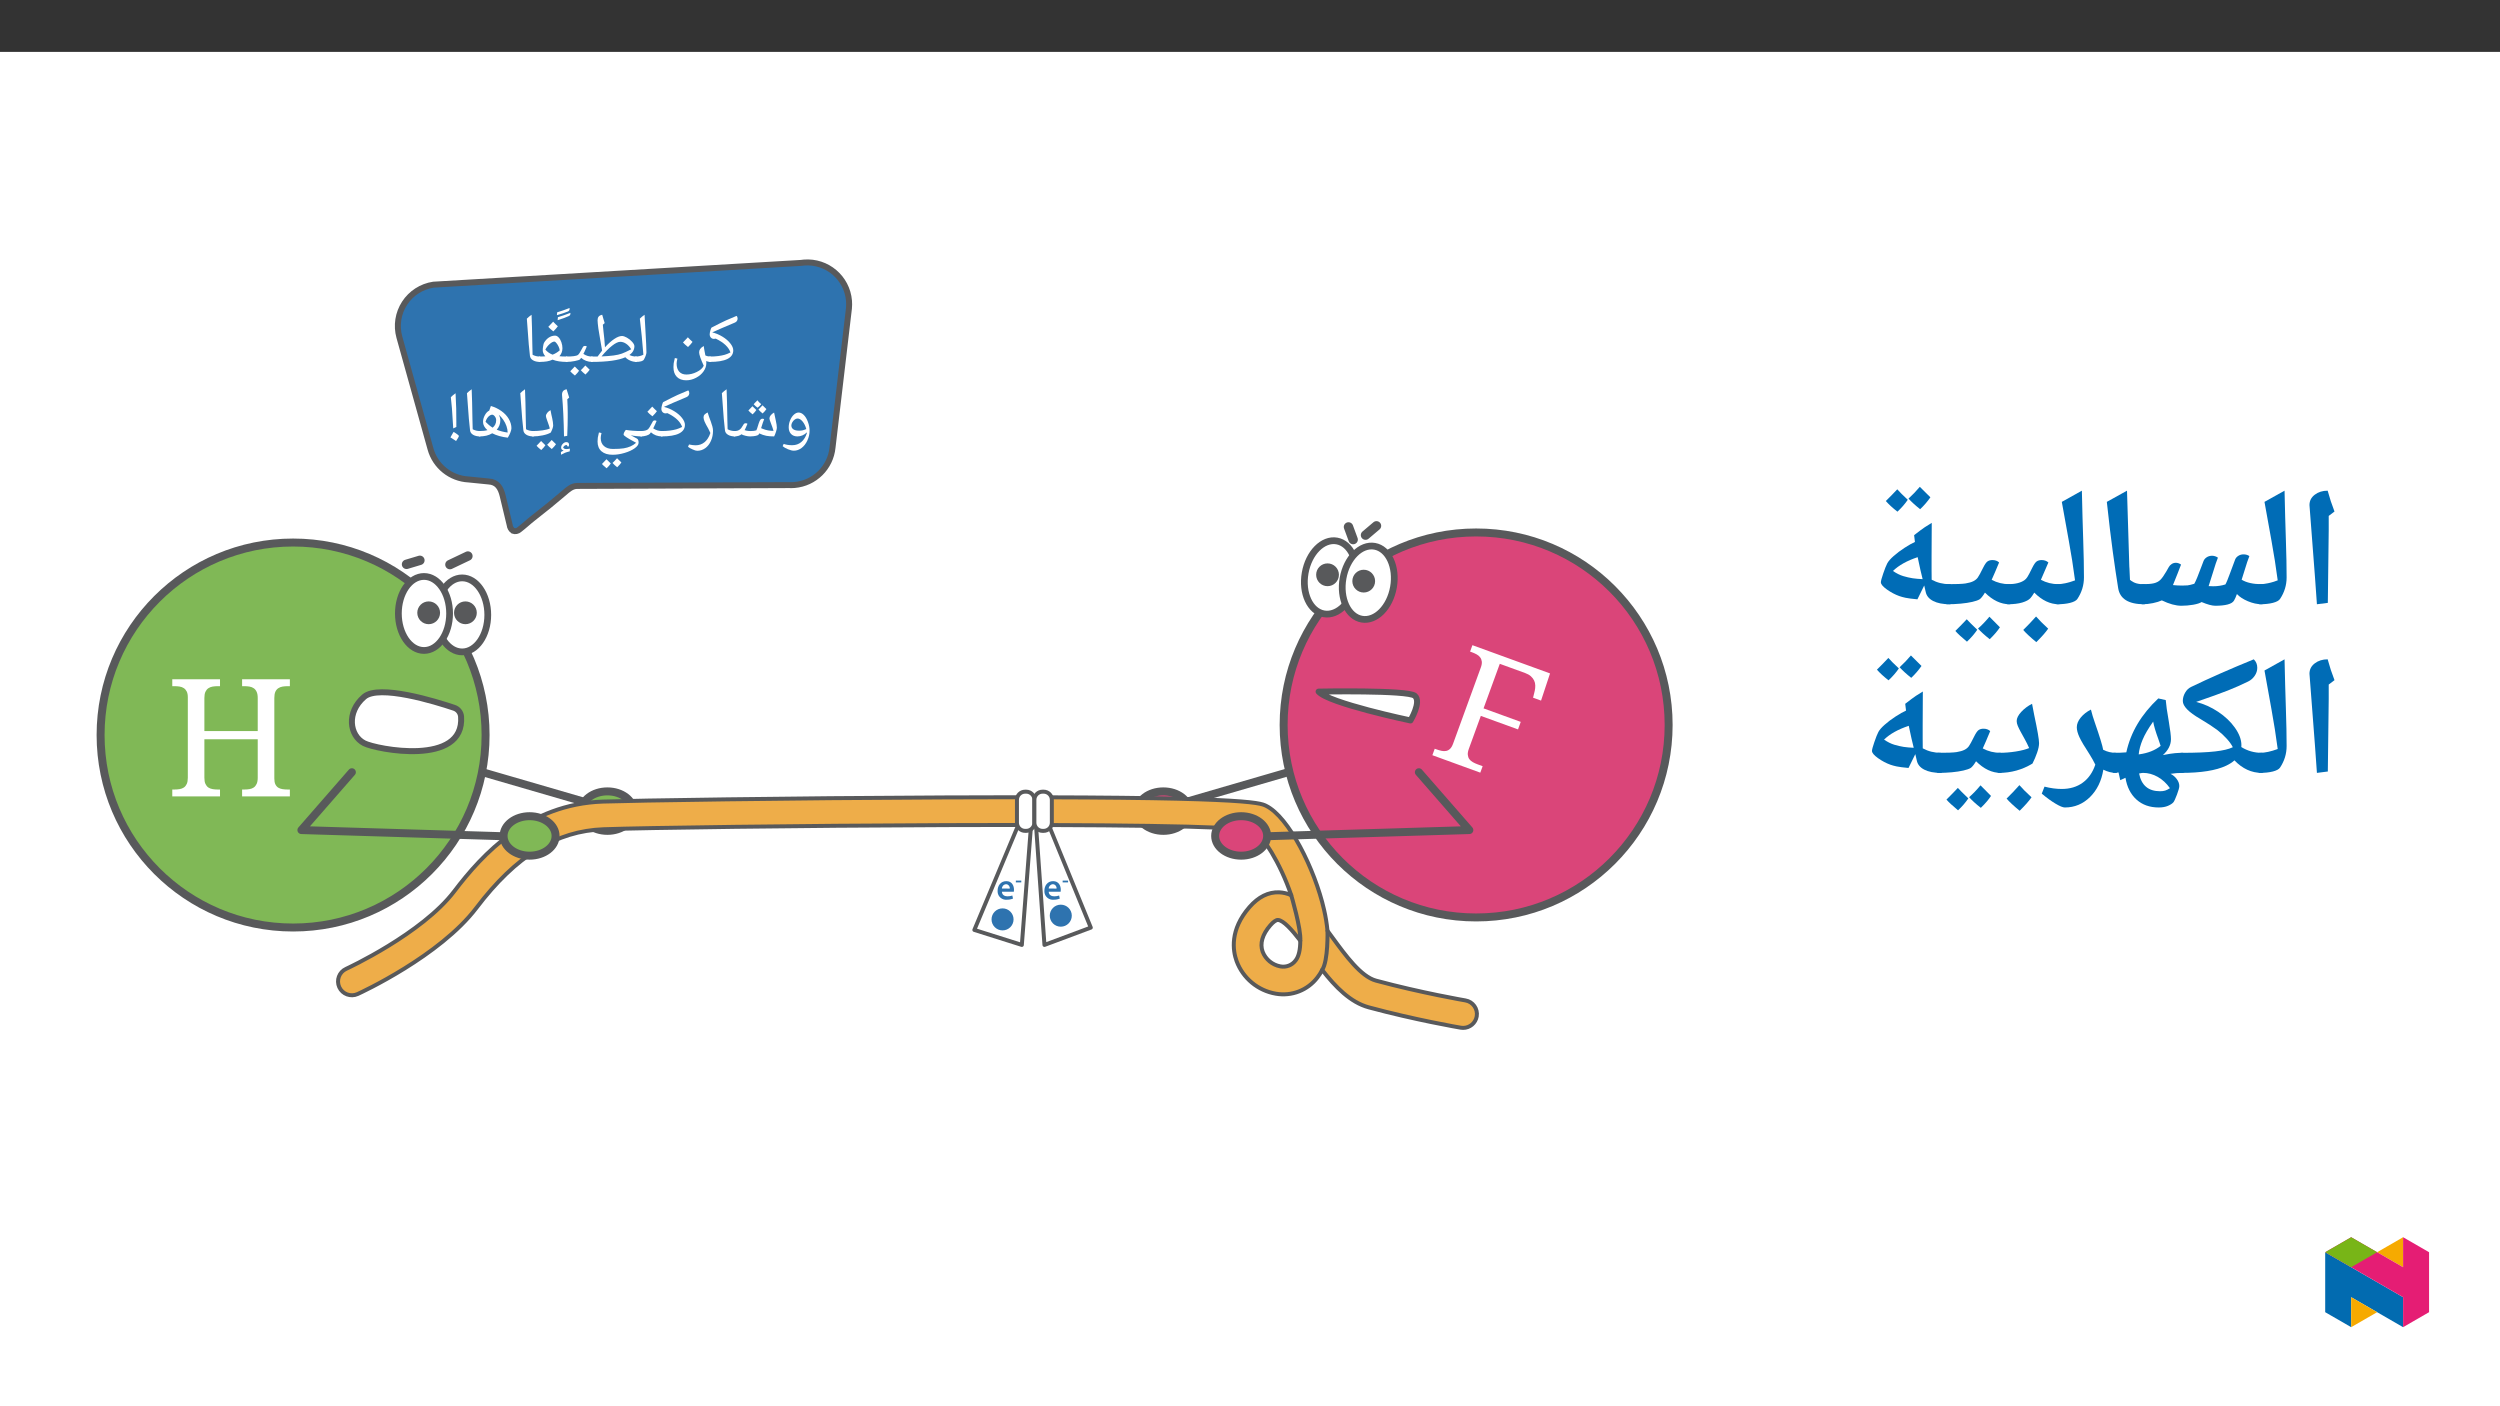 ﻿<?xml version="1.0" encoding="utf-8"?>
<svg xmlns="http://www.w3.org/2000/svg" xmlns:xlink="http://www.w3.org/1999/xlink" viewBox="0 0 960 540" version="1.1">
  <rect x="0" y="0" width="960" height="540" fill="#333333" stroke="none"/>
  <defs>
    <g>
      <symbol overflow="visible" id="glyph0-0">
        <path style="stroke:none;" d="M 3.141 0 L 3.141 -44.969 L 28.359 -44.969 L 28.359 0 Z M 6.188 -3.016 L 25.312 -3.016 L 25.312 -41.953 L 6.188 -41.953 Z M 6.188 -3.016 " />
      </symbol>
      <symbol overflow="visible" id="glyph0-1">
        <path style="stroke:none;" d="M 29.219 0 L 29.219 -2.641 L 30.047 -2.641 C 30.766 -2.641 31.438 -2.691 32.062 -2.797 C 32.688 -2.898 33.227 -3.109 33.688 -3.422 C 34.156 -3.742 34.523 -4.203 34.797 -4.797 C 35.078 -5.391 35.219 -6.18 35.219 -7.172 L 35.219 -21.938 L 14.734 -21.938 L 14.734 -7.172 C 14.734 -6.18 14.867 -5.391 15.141 -4.797 C 15.422 -4.203 15.789 -3.742 16.25 -3.422 C 16.719 -3.109 17.27 -2.898 17.906 -2.797 C 18.539 -2.691 19.207 -2.641 19.906 -2.641 L 20.734 -2.641 L 20.734 0 L 2.406 0 L 2.406 -2.641 L 3.203 -2.641 C 3.922 -2.641 4.594 -2.691 5.219 -2.797 C 5.844 -2.898 6.391 -3.109 6.859 -3.422 C 7.328 -3.742 7.695 -4.203 7.969 -4.797 C 8.238 -5.391 8.375 -6.18 8.375 -7.172 L 8.375 -38.047 C 8.375 -38.973 8.234 -39.719 7.953 -40.281 C 7.672 -40.844 7.297 -41.273 6.828 -41.578 C 6.359 -41.891 5.812 -42.094 5.188 -42.188 C 4.562 -42.281 3.898 -42.328 3.203 -42.328 L 2.406 -42.328 L 2.406 -44.969 L 20.734 -44.969 L 20.734 -42.328 L 19.906 -42.328 C 19.207 -42.328 18.539 -42.273 17.906 -42.172 C 17.27 -42.066 16.719 -41.852 16.25 -41.531 C 15.789 -41.219 15.422 -40.766 15.141 -40.172 C 14.867 -39.578 14.734 -38.789 14.734 -37.812 L 14.734 -25.078 L 35.219 -25.078 L 35.219 -37.812 C 35.219 -38.789 35.078 -39.578 34.797 -40.172 C 34.523 -40.766 34.156 -41.219 33.688 -41.531 C 33.227 -41.852 32.688 -42.066 32.062 -42.172 C 31.438 -42.273 30.766 -42.328 30.047 -42.328 L 29.219 -42.328 L 29.219 -44.969 L 47.562 -44.969 L 47.562 -42.328 L 46.766 -42.328 C 46.047 -42.328 45.375 -42.273 44.75 -42.172 C 44.125 -42.066 43.57 -41.852 43.094 -41.531 C 42.625 -41.219 42.254 -40.766 41.984 -40.172 C 41.723 -39.578 41.594 -38.789 41.594 -37.812 L 41.594 -6.859 C 41.594 -5.93 41.727 -5.188 42 -4.625 C 42.281 -4.062 42.656 -3.633 43.125 -3.344 C 43.594 -3.062 44.141 -2.875 44.766 -2.781 C 45.398 -2.688 46.066 -2.641 46.766 -2.641 L 47.562 -2.641 L 47.562 0 Z M 29.219 0 " />
      </symbol>
      <symbol overflow="visible" id="glyph1-0">
        <path style="stroke:none;" d="M 2.953 1.078 L 18.328 -41.172 L 42.031 -32.547 L 26.656 9.703 Z M 6.844 -0.719 L 24.812 5.828 L 38.125 -30.766 L 20.156 -37.312 Z M 6.844 -0.719 " />
      </symbol>
      <symbol overflow="visible" id="glyph1-1">
        <path style="stroke:none;" d="M 28.156 -34.266 L 21.922 -17.156 L 36.203 -11.969 L 35.156 -9.078 L 20.875 -14.266 L 16.297 -1.688 C 15.953 -0.758 15.812 0.023 15.875 0.672 C 15.938 1.328 16.129 1.879 16.453 2.328 C 16.785 2.785 17.227 3.172 17.781 3.484 C 18.344 3.805 18.953 4.086 19.609 4.328 L 21.578 5.047 L 20.672 7.531 L 2.266 0.828 L 3.172 -1.656 L 3.922 -1.391 C 4.578 -1.148 5.211 -0.969 5.828 -0.844 C 6.441 -0.719 7.02 -0.707 7.562 -0.812 C 8.102 -0.914 8.602 -1.188 9.062 -1.625 C 9.52 -2.062 9.906 -2.719 10.219 -3.594 L 20.891 -32.891 C 21.203 -33.766 21.32 -34.508 21.25 -35.125 C 21.176 -35.75 20.969 -36.285 20.625 -36.734 C 20.289 -37.191 19.848 -37.57 19.297 -37.875 C 18.754 -38.176 18.156 -38.445 17.5 -38.688 L 16.75 -38.953 L 17.641 -41.422 L 47.453 -30.578 L 44 -20.141 L 40.938 -21.25 L 41.578 -23.891 C 41.734 -24.598 41.801 -25.285 41.781 -25.953 C 41.77 -26.629 41.625 -27.258 41.344 -27.844 C 41.062 -28.438 40.645 -28.984 40.094 -29.484 C 39.539 -29.984 38.801 -30.398 37.875 -30.734 Z M 28.156 -34.266 " />
      </symbol>
      <symbol overflow="visible" id="glyph2-0">
        <path style="stroke:none;" d="M 1.344 0 L 1.344 -19.281 L 12.156 -19.281 L 12.156 0 Z M 2.656 -1.297 L 10.844 -1.297 L 10.844 -17.984 L 2.656 -17.984 Z M 2.656 -1.297 " />
      </symbol>
      <symbol overflow="visible" id="glyph2-1">
        <path style="stroke:none;" d="M 0 0 C -0.145 0 -0.219 -0.07 -0.219 -0.219 L -0.219 -1.828 C -0.219 -1.984 -0.145 -2.062 0 -2.062 C 1.238 -2.062 2.328 -2.125 3.266 -2.25 C 4.211 -2.375 5.039 -2.535 5.75 -2.734 C 6.457 -2.941 7.195 -3.242 7.969 -3.641 C 7.633 -4.641 7.008 -5.578 6.094 -6.453 C 5.188 -7.328 3.93 -8.156 2.328 -8.938 C 2.109 -8.875 1.879 -8.844 1.641 -8.844 C 1.172 -8.844 0.781 -9.004 0.469 -9.328 C 0.156 -9.66 0 -10.082 0 -10.594 C 0 -10.988 0.094 -11.504 0.281 -12.141 C 0.469 -12.785 0.613 -13.133 0.719 -13.188 C 3.113 -14.426 4.945 -15.336 6.219 -15.922 C 7.5 -16.504 8.863 -17.086 10.312 -17.672 C 10.582 -17.43 10.719 -17.086 10.719 -16.641 L 10.703 -16.406 C 10.617 -15.781 10.242 -15.332 9.578 -15.062 C 5.891 -13.52 3.023 -12.281 0.984 -11.344 C 2.359 -11.008 3.672 -10.457 4.922 -9.688 C 6.172 -8.926 7.172 -8.066 7.922 -7.109 C 8.672 -6.16 9.047 -5.27 9.047 -4.438 C 9.047 -2.988 8.297 -1.883 6.797 -1.125 C 5.297 -0.375 3.031 0 0 0 Z M 1.312 -15.562 Z M 5.281 0.797 Z M 5.281 1.391 Z M 5.281 1.391 " />
      </symbol>
      <symbol overflow="visible" id="glyph2-2">
        <path style="stroke:none;" d="M 6.719 7.062 C 5.188 7.062 3.988 6.617 3.125 5.734 C 2.258 4.859 1.828 3.609 1.828 1.984 C 1.828 1.473 1.859 0.984 1.922 0.516 C 1.992 0.055 2.141 -0.613 2.359 -1.5 L 3.344 -1.266 C 3.145 -0.473 3.047 0.164 3.047 0.656 C 3.047 1.977 3.375 3.004 4.031 3.734 C 4.688 4.473 5.609 4.844 6.797 4.844 C 8.129 4.844 9.457 4.516 10.781 3.859 C 12.113 3.211 13.004 2.414 13.453 1.469 C 12.273 -1.113 11.688 -2.832 11.688 -3.688 C 11.688 -4.156 11.816 -4.578 12.078 -4.953 C 12.336 -5.336 12.797 -5.723 13.453 -6.109 C 13.523 -5.473 13.727 -4.305 14.062 -2.609 L 14.078 -2.5 C 14.68 -2.207 15.336 -2.062 16.047 -2.062 C 16.191 -2.062 16.266 -1.984 16.266 -1.828 L 16.266 -0.219 C 16.266 -0.07 16.191 0 16.047 0 C 15.441 0 14.895 -0.109 14.406 -0.328 L 14.453 0.453 C 14.453 1.555 14.098 2.613 13.391 3.625 C 12.691 4.633 11.727 5.457 10.5 6.094 C 9.281 6.738 8.02 7.062 6.719 7.062 Z M 7.125 -5.438 Z M 0.891 7.078 Z M 7.125 8.391 Z M 9.156 -7.688 C 8.738 -7.082 8.16 -6.426 7.422 -5.719 C 6.617 -6.344 5.973 -6.926 5.484 -7.469 C 6.398 -8.395 7.023 -9.055 7.359 -9.453 C 7.93 -8.828 8.531 -8.238 9.156 -7.688 Z M 7.422 -5.453 Z M 7.359 -10.109 Z M 7.359 -10.109 " />
      </symbol>
      <symbol overflow="visible" id="glyph2-3">
        <path style="stroke:none;" d="M -0.031 0 C -0.188 0 -0.266 -0.07 -0.266 -0.219 L -0.266 -1.828 C -0.266 -1.984 -0.188 -2.062 -0.031 -2.062 C 1.062 -2.062 2.062 -2.297 2.969 -2.766 C 2.594 -7.547 2.141 -12.16 1.609 -16.609 C 2.129 -17.141 2.734 -17.641 3.422 -18.109 C 3.504 -16.18 3.645 -13.641 3.844 -10.484 C 4.008 -7.848 4.109 -5.566 4.141 -3.641 C 4.141 -3.328 4.047 -2.914 3.859 -2.406 C 3.68 -1.906 3.457 -1.414 3.188 -0.938 C 2.863 -0.312 1.789 0 -0.031 0 Z M 2.141 -19.438 Z M 3.25 0.797 Z M 3.25 1.391 Z M 3.25 1.391 " />
      </symbol>
      <symbol overflow="visible" id="glyph2-4">
        <path style="stroke:none;" d="M 16.453 -6.031 C 16.453 -4.695 15.82 -3.57 14.562 -2.656 C 15.332 -2.258 16.219 -2.062 17.219 -2.062 C 17.363 -2.062 17.438 -1.984 17.438 -1.828 L 17.438 -0.219 C 17.438 -0.07 17.363 0 17.219 0 C 16.406 0 15.602 -0.172 14.812 -0.516 C 14.02 -0.867 13.41 -1.297 12.984 -1.797 C 11.754 -1.223 10.051 -0.781 7.875 -0.469 C 5.695 -0.156 3.07 0 0 0 C -0.145 0 -0.219 -0.07 -0.219 -0.219 L -0.219 -1.828 C -0.219 -1.984 -0.145 -2.062 0 -2.062 L 2.234 -2.078 L 2.328 -2.078 C 2.891 -2.867 3.461 -3.625 4.047 -4.344 L 3.25 -9 C 3.02 -10.176 2.805 -11.473 2.609 -12.891 C 2.422 -14.316 2.32 -15.348 2.312 -15.984 C 2.312 -16.578 2.445 -17.047 2.719 -17.391 C 2.988 -17.734 3.445 -17.973 4.094 -18.109 C 4.258 -17.453 4.422 -16.891 4.578 -16.422 L 5.047 -14.906 L 4.344 -14.297 L 4.344 -14.172 C 4.375 -13.828 4.457 -12.977 4.594 -11.625 C 4.727 -10.27 4.828 -9.391 4.891 -8.984 C 5.047 -7.148 5.133 -6.023 5.156 -5.609 C 6.426 -7.016 7.625 -8.086 8.75 -8.828 C 9.875 -9.578 10.852 -9.953 11.688 -9.953 C 12.195 -9.953 12.82 -9.742 13.562 -9.328 C 14.312 -8.922 14.977 -8.391 15.562 -7.734 C 16.156 -7.086 16.453 -6.52 16.453 -6.031 Z M 15.219 -4.844 C 14.688 -5.75 14.051 -6.453 13.312 -6.953 C 12.582 -7.461 11.816 -7.719 11.016 -7.719 C 10.203 -7.719 9.164 -7.223 7.906 -6.234 C 6.645 -5.254 5.285 -3.879 3.828 -2.109 C 5.609 -2.18 7.145 -2.301 8.438 -2.469 C 9.727 -2.645 10.789 -2.883 11.625 -3.188 C 12.457 -3.488 13.656 -4.039 15.219 -4.844 Z M 11.422 -12.062 Z M 9.656 0.797 Z M 9.656 1.391 Z M 9.656 1.391 " />
      </symbol>
      <symbol overflow="visible" id="glyph2-5">
        <path style="stroke:none;" d="M 7.219 -6.141 C 7.457 -6.141 7.676 -6.07 7.875 -5.938 C 7.551 -5.156 7.266 -4.5 7.016 -3.969 C 6.766 -3.438 6.613 -3.141 6.562 -3.078 C 7.164 -2.691 7.727 -2.426 8.25 -2.281 C 8.781 -2.133 9.352 -2.062 9.969 -2.062 C 10.113 -2.062 10.188 -1.984 10.188 -1.828 L 10.188 -0.219 C 10.188 -0.07 10.113 0 9.969 0 C 8.301 0 6.879 -0.52 5.703 -1.562 L 5.266 -0.984 C 5.078 -0.785 4.422 -0.57 3.297 -0.344 C 2.18 -0.113 1.082 0 0 0 C -0.145 0 -0.219 -0.07 -0.219 -0.219 L -0.219 -1.828 C -0.219 -1.984 -0.145 -2.062 0 -2.062 C 1.113 -2.062 2.062 -2.109 2.844 -2.203 C 3.625 -2.297 4.172 -2.457 4.484 -2.688 C 4.805 -2.914 5.281 -3.633 5.906 -4.844 L 6.375 -5.703 C 6.539 -5.992 6.82 -6.141 7.219 -6.141 Z M 5.844 -7.469 Z M 5.109 0.797 Z M 5.109 1.391 Z M 4.906 3.391 C 4.582 3.91 4.051 4.523 3.312 5.234 C 2.5 4.586 1.898 4.039 1.516 3.594 C 1.992 3.145 2.57 2.535 3.25 1.766 C 3.414 1.93 3.969 2.473 4.906 3.391 Z M 8.984 3 C 8.648 3.508 8.109 4.125 7.359 4.844 C 6.578 4.219 5.984 3.664 5.578 3.188 C 5.984 2.82 6.562 2.219 7.312 1.375 C 7.469 1.551 8.023 2.094 8.984 3 Z M 5.266 3.469 Z M 5.203 1.375 Z M 5.281 5.5 Z M 5.281 5.5 " />
      </symbol>
      <symbol overflow="visible" id="glyph2-6">
        <path style="stroke:none;" d="M 2.344 -2.156 C 1.688 -2.926 1.359 -3.695 1.359 -4.469 C 1.359 -4.938 1.41 -5.473 1.516 -6.078 C 1.617 -6.691 1.723 -7.098 1.828 -7.297 C 2.297 -8.141 2.906 -8.816 3.656 -9.328 C 4.414 -9.836 5.234 -10.094 6.109 -10.094 C 6.566 -10.094 7.016 -9.863 7.453 -9.406 C 7.891 -8.957 8.242 -8.344 8.516 -7.562 C 8.785 -6.789 8.922 -6.023 8.922 -5.266 C 8.922 -4.098 8.535 -3.07 7.766 -2.188 C 8.336 -2.102 9.305 -2.062 10.672 -2.062 C 10.828 -2.062 10.906 -1.984 10.906 -1.828 L 10.906 -0.219 C 10.906 -0.07 10.828 0 10.672 0 C 8.453 0 6.645 -0.273 5.25 -0.828 L 5.125 -0.875 C 4.508 -0.562 3.789 -0.336 2.969 -0.203 C 2.156 -0.066 1.176 0 0.031 0 C -0.133 0 -0.219 -0.082 -0.219 -0.25 L -0.219 -1.812 C -0.219 -1.977 -0.133 -2.062 0.031 -2.062 C 1.02 -2.062 1.789 -2.094 2.344 -2.156 Z M 7.875 -4.438 C 7.832 -4.883 7.688 -5.375 7.438 -5.906 C 7.188 -6.438 6.906 -6.883 6.594 -7.25 C 6.289 -7.625 6.047 -7.812 5.859 -7.812 C 5.348 -7.812 4.742 -7.504 4.047 -6.891 C 3.348 -6.285 2.785 -5.562 2.359 -4.719 C 3.109 -3.852 4.035 -3.207 5.141 -2.781 C 6.129 -3.156 7.039 -3.707 7.875 -4.438 Z M 5.391 -11.422 Z M 5.234 0.797 Z M 5.234 1.391 Z M 7.156 -13.688 C 6.738 -13.082 6.16 -12.426 5.422 -11.719 C 4.617 -12.344 3.973 -12.926 3.484 -13.469 C 4.398 -14.395 5.023 -15.055 5.359 -15.453 C 5.93 -14.828 6.531 -14.238 7.156 -13.688 Z M 5.422 -11.453 Z M 5.359 -16.109 Z M 5.359 -16.109 " />
      </symbol>
      <symbol overflow="visible" id="glyph2-7">
        <path style="stroke:none;" d="M 4.594 -14.938 L 4.609 -14.656 C 4.609 -14.195 4.406 -13.879 4 -13.703 C 2.938 -13.211 1.504 -12.688 -0.297 -12.125 L -0.188 -13.281 C 1.113 -13.656 2.707 -14.207 4.594 -14.938 Z M 4.266 -16.797 L 4.297 -16.5 C 4.297 -16.008 4.094 -15.672 3.688 -15.484 C 2.594 -15.023 1.172 -14.547 -0.578 -14.047 L -0.484 -15.141 C 1.078 -15.609 2.66 -16.16 4.266 -16.797 Z M 2.312 -12.156 Z M 1.703 -17.328 Z M 1.703 -17.328 " />
      </symbol>
      <symbol overflow="visible" id="glyph2-8">
        <path style="stroke:none;" d="M 7.297 -1.828 L 7.297 -0.219 C 7.297 -0.07 7.219 0 7.062 0 C 6 0 5.117 -0.207 4.422 -0.625 C 3.723 -1.039 3.332 -1.613 3.25 -2.344 C 2.957 -4.645 2.648 -8.203 2.328 -13.016 L 2.062 -16.609 C 2.562 -17.117 3.164 -17.617 3.875 -18.109 C 4 -15.367 4.098 -11.488 4.172 -6.469 L 4.266 -2.75 C 5.109 -2.289 6.039 -2.062 7.062 -2.062 C 7.219 -2.062 7.297 -1.984 7.297 -1.828 Z M 3.062 -19.438 Z M 4.688 1.391 Z M 4.688 1.391 " />
      </symbol>
      <symbol overflow="visible" id="glyph2-9">
        <path style="stroke:none;" d="M 5.203 5.484 C 4.629 5.484 3.891 5.301 2.984 4.938 C 2.086 4.57 1.398 4.176 0.922 3.75 L 1.312 2.875 C 2.27 3.207 3.363 3.375 4.594 3.375 C 5.945 3.375 7.102 2.973 8.062 2.172 C 9.031 1.379 9.758 0.219 10.25 -1.312 L 10.234 -1.547 L 10.172 -1.5 C 9.691 -1.031 9.141 -0.66 8.516 -0.391 C 7.898 -0.129 7.266 0 6.609 0 C 5.566 0 4.742 -0.316 4.141 -0.953 C 3.547 -1.586 3.25 -2.43 3.25 -3.484 C 3.25 -4.398 3.43 -5.305 3.797 -6.203 C 4.16 -7.098 4.641 -7.816 5.234 -8.359 C 5.836 -8.898 6.441 -9.172 7.047 -9.172 C 7.742 -9.172 8.41 -8.859 9.047 -8.234 C 9.68 -7.609 10.207 -6.723 10.625 -5.578 C 11.051 -4.43 11.266 -3.297 11.266 -2.172 C 11.266 -0.898 10.977 0.348 10.406 1.578 C 9.844 2.805 9.098 3.766 8.172 4.453 C 7.254 5.141 6.266 5.484 5.203 5.484 Z M 6.625 -6.875 C 6.258 -6.875 5.895 -6.734 5.531 -6.453 C 5.164 -6.18 4.863 -5.832 4.625 -5.406 C 4.383 -4.977 4.266 -4.586 4.266 -4.234 C 4.266 -3.578 4.523 -3.07 5.047 -2.719 C 5.566 -2.375 6.301 -2.203 7.25 -2.203 C 7.695 -2.203 8.109 -2.238 8.484 -2.312 C 8.859 -2.383 9.363 -2.555 10 -2.828 C 9.688 -4.004 9.211 -4.973 8.578 -5.734 C 7.953 -6.492 7.301 -6.875 6.625 -6.875 Z M 6.922 -10.5 Z M 5.219 6.797 Z M 6.781 -15.484 Z M 6.781 -15.484 " />
      </symbol>
      <symbol overflow="visible" id="glyph2-10">
        <path style="stroke:none;" d="M 6.109 0 C 5.586 0 4.992 -0.082 4.328 -0.25 C 3.66 -0.414 3.148 -0.609 2.797 -0.828 C 2.535 -0.578 2.156 -0.375 1.656 -0.219 C 1.156 -0.07 0.602 0 0 0 C -0.145 0 -0.219 -0.07 -0.219 -0.219 L -0.219 -1.828 C -0.219 -1.984 -0.145 -2.062 0 -2.062 C 0.5 -2.062 0.91 -2.102 1.234 -2.188 C 1.566 -2.281 1.883 -2.441 2.188 -2.672 C 2.414 -2.859 2.582 -3.02 2.688 -3.156 C 2.801 -3.289 3.113 -3.781 3.625 -4.625 C 3.781 -4.914 4.055 -5.062 4.453 -5.062 C 4.691 -5.062 4.91 -4.992 5.109 -4.859 C 4.547 -3.492 4.176 -2.676 4 -2.406 C 4.125 -2.344 4.41 -2.27 4.859 -2.188 C 5.305 -2.102 5.816 -2.062 6.391 -2.062 C 7.234 -2.062 7.941 -2.148 8.516 -2.328 C 8.617 -2.492 8.723 -2.75 8.828 -3.094 C 9.285 -4.625 9.602 -5.57 9.781 -5.938 C 9.969 -6.312 10.145 -6.547 10.312 -6.641 C 10.488 -6.742 10.68 -6.797 10.891 -6.797 C 11.129 -6.797 11.336 -6.734 11.516 -6.609 C 11.254 -6.047 10.863 -4.898 10.344 -3.172 L 11.031 -2.891 C 12.258 -2.379 13.617 -2.125 15.109 -2.125 C 14.891 -2.938 14.551 -3.926 14.094 -5.094 C 13.727 -6.008 13.547 -6.613 13.547 -6.906 C 13.547 -7.301 13.703 -7.695 14.016 -8.094 C 14.336 -8.5 14.773 -8.859 15.328 -9.172 C 15.41 -8.629 15.629 -7.602 15.984 -6.094 C 16.254 -4.906 16.391 -3.984 16.391 -3.328 C 16.391 -3.004 16.281 -2.488 16.062 -1.781 C 15.844 -1.082 15.602 -0.488 15.344 0 C 14.188 0 13.188 -0.078 12.344 -0.234 C 11.5 -0.398 10.594 -0.707 9.625 -1.156 L 9.391 -0.719 C 9.273 -0.531 8.93 -0.367 8.359 -0.234 C 7.797 -0.098 7.047 -0.02 6.109 0 Z M 9.156 -8.906 Z M 9.078 0.797 Z M 9.078 1.391 Z M 10.391 -12.375 C 9.879 -11.77 9.414 -11.32 9 -11.031 C 8.5 -11.344 7.988 -11.789 7.469 -12.375 C 8.008 -12.895 8.492 -13.395 8.922 -13.875 C 9.254 -13.414 9.742 -12.914 10.391 -12.375 Z M 8.516 -10.141 C 8.191 -9.641 7.711 -9.082 7.078 -8.469 C 6.367 -9.031 5.828 -9.523 5.453 -9.953 C 5.879 -10.359 6.398 -10.906 7.016 -11.594 C 7.211 -11.395 7.711 -10.91 8.516 -10.141 Z M 12.375 -10.484 C 12.031 -9.953 11.547 -9.395 10.922 -8.812 C 10.297 -9.312 9.766 -9.812 9.328 -10.312 C 9.648 -10.602 10.172 -11.148 10.891 -11.953 Z M 8.938 -8.812 Z M 8.922 -14.531 Z M 8.922 -14.531 " />
      </symbol>
      <symbol overflow="visible" id="glyph2-11">
        <path style="stroke:none;" d="M 2.609 5.516 C 2.18 5.516 1.594 5.344 0.844 5 C 0.094 4.664 -0.492 4.332 -0.922 4 L -0.547 3.094 C 0.43 3.301 1.273 3.406 1.984 3.406 C 3.336 3.406 4.492 3 5.453 2.188 C 6.41 1.383 7.145 0.219 7.656 -1.312 C 7.414 -1.895 7.145 -2.461 6.844 -3.016 C 6.207 -4.109 5.742 -4.984 5.453 -5.641 C 5.172 -6.305 5.031 -6.863 5.031 -7.312 C 5.031 -7.77 5.164 -8.133 5.438 -8.406 C 5.719 -8.688 6.109 -8.953 6.609 -9.203 C 6.734 -8.711 6.91 -8.164 7.141 -7.562 C 7.367 -6.957 7.598 -6.336 7.828 -5.703 C 8.055 -5.078 8.254 -4.457 8.422 -3.844 C 8.586 -3.238 8.672 -2.68 8.672 -2.172 C 8.672 -0.773 8.406 0.52 7.875 1.719 C 7.344 2.914 6.613 3.848 5.688 4.516 C 4.758 5.18 3.734 5.516 2.609 5.516 Z M 4.906 -10.516 Z M 2.688 6.828 Z M 2.688 6.828 " />
      </symbol>
      <symbol overflow="visible" id="glyph2-12">
        <path style="stroke:none;" d="M 0 0 C -0.145 0 -0.219 -0.07 -0.219 -0.219 L -0.219 -1.828 C -0.219 -1.984 -0.145 -2.062 0 -2.062 C 0.656 -2.062 1.219 -2.125 1.688 -2.25 C 2.164 -2.375 2.535 -2.555 2.797 -2.797 C 3.066 -3.047 3.492 -3.727 4.078 -4.844 L 4.547 -5.703 C 4.703 -5.992 4.977 -6.141 5.375 -6.141 C 5.625 -6.141 5.844 -6.07 6.031 -5.938 C 5.645 -4.988 5.211 -4.035 4.734 -3.078 C 5.359 -2.691 5.922 -2.426 6.422 -2.281 C 6.93 -2.133 7.5 -2.062 8.125 -2.062 C 8.27 -2.062 8.344 -1.984 8.344 -1.828 L 8.344 -0.219 C 8.344 -0.07 8.27 0 8.125 0 C 6.445 0 5.023 -0.523 3.859 -1.578 L 3.422 -0.984 C 3.234 -0.754 2.801 -0.531 2.125 -0.312 C 1.445 -0.102 0.738 0 0 0 Z M 4 -7.469 Z M 4.578 0.797 Z M 4.578 1.391 Z M 6.156 -9.688 C 5.738 -9.082 5.16 -8.426 4.422 -7.719 C 3.617 -8.344 2.973 -8.926 2.484 -9.469 C 3.398 -10.395 4.023 -11.055 4.359 -11.453 C 4.93 -10.828 5.531 -10.238 6.156 -9.688 Z M 4.422 -7.453 Z M 4.359 -12.109 Z M 4.359 -12.109 " />
      </symbol>
      <symbol overflow="visible" id="glyph2-13">
        <path style="stroke:none;" d="M 17.594 2.422 C 17.594 3.117 17.094 3.828 16.094 4.547 C 15.102 5.266 13.816 5.859 12.234 6.328 C 10.648 6.805 9.117 7.047 7.641 7.047 C 5.797 7.047 4.363 6.602 3.344 5.719 C 2.332 4.832 1.828 3.582 1.828 1.969 C 1.828 1.445 1.859 0.953 1.922 0.484 C 1.992 0.023 2.141 -0.645 2.359 -1.531 L 3.344 -1.297 C 3.145 -0.504 3.047 0.141 3.047 0.641 C 3.047 1.953 3.461 2.973 4.297 3.703 C 5.129 4.441 6.27 4.812 7.719 4.812 C 9.477 4.812 10.848 4.734 11.828 4.578 C 12.805 4.422 13.688 4.172 14.469 3.828 C 15.258 3.492 15.977 3.031 16.625 2.438 L 16.078 2.141 C 13.242 0.629 11.828 -0.312 11.828 -0.688 C 11.828 -0.906 11.883 -1.16 12 -1.453 C 12.125 -1.742 12.266 -1.988 12.422 -2.188 C 12.586 -2.395 12.707 -2.5 12.781 -2.5 C 13.426 -2.375 14.285 -2.27 15.359 -2.188 C 16.43 -2.102 17.547 -2.062 18.703 -2.062 C 18.91 -2.062 19.016 -1.957 19.016 -1.75 L 19.016 -0.266 C 19.016 -0.086 18.91 0 18.703 0 C 18.086 0 17.391 -0.039 16.609 -0.125 C 15.828 -0.207 15.141 -0.32 14.547 -0.469 L 16.953 0.828 C 17.223 0.992 17.395 1.211 17.469 1.484 C 17.551 1.766 17.594 2.078 17.594 2.422 Z M 9.062 -4.219 Z M 1.297 6.812 Z M 7.641 8.359 Z M 6.906 10.391 C 6.582 10.91 6.051 11.523 5.312 12.234 C 4.5 11.586 3.898 11.039 3.516 10.594 C 3.992 10.145 4.57 9.535 5.25 8.766 C 5.414 8.93 5.969 9.473 6.906 10.391 Z M 10.984 10 C 10.648 10.508 10.109 11.125 9.359 11.844 C 8.578 11.219 7.984 10.664 7.578 10.188 C 7.984 9.82 8.562 9.219 9.312 8.375 C 9.469 8.551 10.023 9.094 10.984 10 Z M 7.266 10.469 Z M 7.203 8.375 Z M 7.281 12.5 Z M 7.281 12.5 " />
      </symbol>
      <symbol overflow="visible" id="glyph2-14">
        <path style="stroke:none;" d="M 4.25 -8.984 L 4.25 -7.297 C 4.25 -5.555 4.188 -3.195 4.062 -0.219 L 2.828 0 C 2.711 -6.312 2.461 -11.551 2.078 -15.719 L 2.062 -16.062 C 2.062 -16.633 2.203 -17.086 2.484 -17.422 C 2.773 -17.766 3.227 -17.992 3.844 -18.109 C 3.875 -17.992 3.898 -17.891 3.922 -17.797 C 3.953 -17.703 4.25 -16.738 4.812 -14.906 L 4.094 -14.297 L 4.094 -14.156 C 4.195 -12.227 4.25 -10.504 4.25 -8.984 Z M 3.297 -19.438 Z M 3.547 1.391 Z M 4.062 3.766 L 4.078 3.641 C 4.078 3.566 4.047 3.492 3.984 3.422 C 3.922 3.348 3.844 3.312 3.75 3.312 C 3.469 3.312 3.207 3.41 2.969 3.609 C 2.738 3.805 2.578 4.039 2.484 4.312 C 2.754 4.676 3.16 4.859 3.703 4.859 C 4.098 4.859 4.562 4.801 5.094 4.688 L 5.016 5.734 C 4.234 5.93 3.629 6.113 3.203 6.281 C 2.785 6.457 2.281 6.707 1.688 7.031 L 1.641 5.984 L 2.688 5.391 C 2.039 5.242 1.719 4.883 1.719 4.312 C 1.719 3.781 1.93 3.289 2.359 2.844 C 2.785 2.406 3.234 2.188 3.703 2.188 C 4.398 2.188 4.75 2.516 4.75 3.172 C 4.75 3.41 4.691 3.656 4.578 3.906 Z M 3.281 1.781 Z M 3.75 6.641 Z M 3.75 6.641 " />
      </symbol>
      <symbol overflow="visible" id="glyph2-15">
        <path style="stroke:none;" d="M 0 0 C -0.145 0 -0.219 -0.07 -0.219 -0.219 L -0.219 -1.828 C -0.219 -1.984 -0.145 -2.062 0 -2.062 C 1.32 -2.062 2.594 -2.148 3.812 -2.328 C 5.039 -2.504 5.973 -2.742 6.609 -3.047 C 6.422 -3.766 6.094 -4.754 5.625 -6.016 C 5.281 -6.941 5.109 -7.539 5.109 -7.812 C 5.109 -8.207 5.27 -8.613 5.594 -9.031 C 5.914 -9.445 6.344 -9.801 6.875 -10.094 C 6.957 -9.57 7.055 -9.051 7.172 -8.531 C 7.297 -8.008 7.41 -7.5 7.516 -7 C 7.617 -6.5 7.707 -6.016 7.781 -5.547 C 7.852 -5.086 7.891 -4.648 7.891 -4.234 C 7.891 -3.609 7.582 -2.691 6.969 -1.484 C 6.227 -1.035 5.203 -0.676 3.891 -0.406 C 2.586 -0.133 1.289 0 0 0 Z M 5.188 -11.422 Z M 4.75 0.797 Z M 4.75 1.391 Z M 4.906 3.391 C 4.582 3.91 4.051 4.523 3.312 5.234 C 2.5 4.586 1.898 4.039 1.516 3.594 C 1.992 3.145 2.57 2.535 3.25 1.766 C 3.414 1.93 3.969 2.473 4.906 3.391 Z M 8.984 3 C 8.648 3.508 8.109 4.125 7.359 4.844 C 6.578 4.219 5.984 3.664 5.578 3.188 C 5.984 2.82 6.562 2.219 7.312 1.375 C 7.469 1.551 8.023 2.094 8.984 3 Z M 5.266 3.469 Z M 5.203 1.375 Z M 5.281 5.5 Z M 5.281 5.5 " />
      </symbol>
      <symbol overflow="visible" id="glyph2-16">
        <path style="stroke:none;" d="M 0 0 C -0.145 0 -0.219 -0.07 -0.219 -0.219 L -0.219 -1.875 C -0.219 -2 -0.145 -2.062 0 -2.062 C 1.27 -2.062 2.305 -2.176 3.109 -2.406 C 1.984 -3.383 1.422 -4.445 1.422 -5.594 C 1.422 -6.414 1.648 -7.258 2.109 -8.125 C 2.566 -8.988 3.133 -9.586 3.812 -9.922 L 4.438 -11.688 C 5.945 -11.25 7.305 -10.594 8.516 -9.719 C 9.723 -8.852 10.66 -7.844 11.328 -6.688 C 11.992 -5.531 12.328 -4.348 12.328 -3.141 C 12.328 -2.723 12.195 -2.188 11.938 -1.531 C 11.688 -0.875 11.352 -0.203 10.938 0.484 C 8.594 0.211 6.598 -0.348 4.953 -1.203 C 4.242 -0.773 3.488 -0.469 2.688 -0.281 C 1.883 -0.094 0.988 0 0 0 Z M 6.469 -6.234 C 6.469 -6.742 6.301 -7.223 5.969 -7.672 C 5.633 -8.117 5.273 -8.344 4.891 -8.344 C 4.609 -8.344 4.297 -8.223 3.953 -7.984 C 3.609 -7.754 3.297 -7.43 3.016 -7.016 C 2.734 -6.598 2.523 -6.129 2.391 -5.609 C 3.223 -4.723 4.129 -3.973 5.109 -3.359 C 6.016 -4.078 6.469 -5.035 6.469 -6.234 Z M 10.875 -1.484 C 10.875 -2.285 10.723 -3.117 10.422 -3.984 C 10.117 -4.859 9.695 -5.676 9.156 -6.438 C 8.625 -7.195 8.055 -7.832 7.453 -8.344 C 7.859 -7.602 8.062 -6.875 8.062 -6.156 C 8.062 -4.801 7.602 -3.609 6.688 -2.578 C 7.914 -2.066 9.312 -1.703 10.875 -1.484 Z M 4.859 -13.016 Z M 6.031 0.797 Z M 6.031 1.922 Z M 6.031 1.922 " />
      </symbol>
      <symbol overflow="visible" id="glyph2-17">
        <path style="stroke:none;" d="M 1.234 0.375 C 1.453 0.008 1.648 -0.344 1.828 -0.688 C 2.004 -1.039 2.207 -1.391 2.438 -1.734 C 3.176 -1.305 3.703 -0.957 4.016 -0.688 C 4.336 -0.426 4.5 -0.242 4.5 -0.141 C 4.5 0.047 4.129 0.688 3.391 1.781 L 2.766 1.344 C 2.43 1.102 1.922 0.781 1.234 0.375 Z M 2.312 -3.078 C 2.102 -6.711 1.938 -9.273 1.812 -10.766 C 1.695 -12.266 1.555 -13.695 1.391 -15.062 C 1.848 -15.539 2.453 -16.047 3.203 -16.578 C 3.348 -14.035 3.43 -12.094 3.453 -10.75 C 3.484 -9.414 3.5 -7.758 3.5 -5.781 L 3.5 -3.625 Z M 2.312 -3.078 " />
      </symbol>
      <symbol overflow="visible" id="glyph3-0">
        <path style="stroke:none;" d="M 6.125 -46.406 L 32.812 -46.406 L 32.812 0 L 6.125 0 Z M 9.422 -3.297 L 29.516 -3.297 L 29.516 -43.094 L 9.422 -43.094 Z M 9.422 -3.297 " />
      </symbol>
      <symbol overflow="visible" id="glyph3-1">
        <path style="stroke:none;" d="M 12.375 -29.047 L 12.031 -1.109 L 7.844 -0.578 L 7.109 -10.891 L 4.984 -38.656 C 4.984 -40.281 5.66 -41.609 7.016 -42.641 C 8.367 -43.672 10.02 -44.188 11.969 -44.188 C 12.707 -41.445 13.582 -38.781 14.594 -36.188 L 12.375 -34.5 Z M 9.203 -47.359 Z M 9.812 3.75 Z M 9.812 3.75 " />
      </symbol>
      <symbol overflow="visible" id="glyph3-2">
        <path style="stroke:none;" d="M 1.781 -39.891 L 9.484 -44.188 C 9.641 -37.031 9.812 -30.688 10 -25.156 C 10.188 -19.625 10.281 -14.867 10.281 -10.891 C 10.281 -7.898 9.438 -5.141 7.75 -2.609 C 7.32 -1.973 6.398 -1.473 4.984 -1.109 C 3.566 -0.754 1.906 -0.578 0 -0.578 C -0.363 -0.578 -0.547 -0.754 -0.547 -1.109 L -0.547 -7.75 C -0.547 -8.102 -0.363 -8.281 0 -8.281 C 1.945 -8.281 4.234 -8.77 6.859 -9.75 C 6.516 -12.301 6.148 -14.828 5.766 -17.328 C 5.391 -19.828 4.062 -27.348 1.781 -39.891 Z M 5.141 -47.359 Z M 7.484 3.75 Z M 7.484 3.75 " />
      </symbol>
      <symbol overflow="visible" id="glyph3-3">
        <path style="stroke:none;" d="M 12.859 -16.5 C 13.535 -16.5 14.203 -16.27 14.859 -15.812 L 13.516 -12.344 L 11.75 -7.938 C 12.926 -7.812 14.109 -7.75 15.297 -7.75 C 16.16 -7.75 16.852 -7.773 17.375 -7.828 C 17.895 -7.879 18.75 -8.082 19.938 -8.438 C 20.5 -9.375 21.414 -11.578 22.688 -15.047 L 23.516 -17.234 C 23.754 -17.785 24.148 -18.242 24.703 -18.609 C 25.266 -18.984 25.938 -19.18 26.719 -19.203 C 27.551 -19.203 28.316 -18.957 29.016 -18.469 C 28.523 -17.281 27.898 -15.422 27.141 -12.891 L 25.453 -7.547 L 27.234 -7.484 C 28.879 -7.484 30.43 -7.719 31.891 -8.188 C 32.254 -8.781 32.867 -10.27 33.734 -12.656 L 35.641 -17.781 C 35.867 -18.344 36.273 -18.805 36.859 -19.172 C 37.441 -19.547 38.113 -19.734 38.875 -19.734 C 39.707 -19.734 40.445 -19.516 41.094 -19.078 C 40.594 -17.848 39.953 -15.93 39.172 -13.328 L 38.125 -10 C 40.02 -8.852 42.598 -8.281 45.859 -8.281 C 46.223 -8.281 46.406 -8.102 46.406 -7.75 L 46.406 -1.109 C 46.406 -0.754 46.223 -0.578 45.859 -0.578 C 44.129 -0.578 42.352 -0.961 40.531 -1.734 C 38.707 -2.504 37.301 -3.426 36.312 -4.5 C 35.969 -3.508 35.598 -2.676 35.203 -2 C 34.816 -1.32 34 -0.816 32.75 -0.484 C 31.5 -0.16 29.914 0 28 0 C 26.77 0 25.02 -0.473 22.75 -1.422 C 22.113 -1.004 21.039 -0.66 19.531 -0.391 C 18.02 -0.129 16.504 0 14.984 0 C 12.805 0 10.305 -0.688 7.484 -2.062 C 6.598 -1.656 5.469 -1.305 4.094 -1.016 C 2.719 -0.723 1.352 -0.578 0 -0.578 C -0.363 -0.578 -0.547 -0.754 -0.547 -1.109 L -0.547 -7.75 C -0.547 -8.102 -0.363 -8.281 0 -8.281 C 1.969 -8.281 3.453 -8.398 4.453 -8.641 C 5.461 -8.891 6.281 -9.32 6.906 -9.938 C 7.531 -10.551 8.273 -11.598 9.141 -13.078 L 10.156 -14.859 C 10.406 -15.316 10.77 -15.703 11.25 -16.016 C 11.727 -16.336 12.266 -16.5 12.859 -16.5 Z M 23.391 -24.281 Z M 21.938 3.75 Z M 21.938 3.75 " />
      </symbol>
      <symbol overflow="visible" id="glyph3-4">
        <path style="stroke:none;" d="M 19.844 -1.109 C 19.844 -0.754 19.66 -0.578 19.297 -0.578 C 13.305 -0.578 9.977 -2.633 9.312 -6.75 C 8.645 -10.863 7.957 -15.516 7.25 -20.703 C 6.539 -25.898 5.773 -32.297 4.953 -39.891 L 12.703 -44.188 L 13.609 -14.406 L 13.609 -15.047 L 13.844 -9.938 C 14.625 -9.301 15.445 -8.859 16.312 -8.609 C 17.176 -8.367 18.211 -8.25 19.422 -8.25 C 19.703 -8.25 19.844 -8.082 19.844 -7.75 Z M 8.312 -47.359 Z M 11.266 3.75 Z M 11.266 3.75 " />
      </symbol>
      <symbol overflow="visible" id="glyph3-5">
        <path style="stroke:none;" d="M 0 -0.578 C -0.363 -0.578 -0.547 -0.754 -0.547 -1.109 L -0.547 -7.75 C -0.547 -8.102 -0.363 -8.281 0 -8.281 C 2.789 -8.281 4.914 -8.789 6.375 -9.812 C 6.801 -10.102 7.191 -10.531 7.547 -11.094 C 7.91 -11.656 8.504 -12.781 9.328 -14.469 C 10.023 -15.883 10.629 -16.75 11.141 -17.062 C 11.648 -17.383 12.266 -17.547 12.984 -17.547 C 14.016 -17.547 14.879 -17.238 15.578 -16.625 L 12.703 -9.969 C 14.773 -8.844 17.055 -8.281 19.547 -8.281 C 19.91 -8.281 20.094 -8.102 20.094 -7.75 L 20.094 -1.109 C 20.094 -0.754 19.91 -0.578 19.547 -0.578 C 16.266 -0.578 13.133 -2.066 10.156 -5.047 C 9.645 -4.18 9.16 -3.484 8.703 -2.953 C 8.109 -2.273 7.062 -1.707 5.562 -1.25 C 4.07 -0.801 2.219 -0.578 0 -0.578 Z M 9.609 -22.344 Z M 11.328 3.75 Z M 15.5 8.797 C 14.508 10.234 12.988 11.957 10.938 13.969 C 8.645 12.082 6.973 10.523 5.922 9.297 C 7.629 7.629 9.27 5.906 10.844 4.125 C 11.914 5.375 13.469 6.93 15.5 8.797 Z M 10.844 2.547 Z M 10.938 14.594 Z M 10.844 3.484 Z M 10.938 9.047 Z M 10.938 9.047 " />
      </symbol>
      <symbol overflow="visible" id="glyph3-6">
        <path style="stroke:none;" d="M 0 -0.578 C -0.363 -0.578 -0.547 -0.754 -0.547 -1.109 L -0.547 -7.75 C -0.547 -8.102 -0.363 -8.281 0 -8.281 C 3.488 -8.281 5.852 -8.375 7.094 -8.562 C 8.332 -8.758 9.332 -9.047 10.094 -9.422 C 10.852 -9.805 11.43 -10.285 11.828 -10.859 C 12.234 -11.43 12.883 -12.625 13.781 -14.438 C 14.477 -15.852 15.078 -16.723 15.578 -17.047 C 16.086 -17.379 16.703 -17.547 17.422 -17.547 C 18.484 -17.547 19.344 -17.238 20 -16.625 C 18.832 -13.789 17.879 -11.57 17.141 -9.969 C 19.211 -8.844 21.5 -8.281 24 -8.281 C 24.352 -8.281 24.531 -8.102 24.531 -7.75 L 24.531 -1.109 C 24.531 -0.754 24.352 -0.578 24 -0.578 C 20.695 -0.578 17.551 -2.066 14.562 -5.047 C 13.719 -3.648 13.016 -2.781 12.453 -2.438 C 11.891 -2.102 10.969 -1.785 9.688 -1.484 C 8.414 -1.191 6.938 -0.969 5.25 -0.812 C 3.57 -0.656 1.82 -0.578 0 -0.578 Z M 14.062 -22.344 Z M 12.281 3.75 Z M 11.609 9.219 C 10.535 10.801 9.219 12.328 7.656 13.797 C 5.551 12.055 4.066 10.68 3.203 9.672 L 5.516 7.344 L 7.578 5.188 C 8.148 5.844 9.492 7.188 11.609 9.219 Z M 20.312 8.266 C 19.445 9.617 18.145 11.145 16.406 12.844 C 14.477 11.332 12.977 9.969 11.906 8.75 C 13.281 7.562 14.738 6.047 16.281 4.203 C 16.531 4.484 17.875 5.836 20.312 8.266 Z M 11.969 4.203 Z M 11.938 14.422 Z M 11.938 9.344 Z M 11.938 9.344 " />
      </symbol>
      <symbol overflow="visible" id="glyph3-7">
        <path style="stroke:none;" d="M 21.438 -2.469 C 19.32 -2.664 17.801 -2.863 16.875 -3.062 C 15.957 -3.258 15.16 -3.477 14.484 -3.719 C 12.879 -4.289 11.297 -5.129 9.734 -6.234 C 8.18 -7.348 7.406 -8.273 7.406 -9.016 C 7.406 -9.504 7.707 -10.629 8.312 -12.391 C 8.914 -14.16 9.43 -15.457 9.859 -16.281 C 10.297 -17.102 11.117 -18.047 12.328 -19.109 C 13.535 -20.18 14.922 -21.223 16.484 -22.234 C 18.055 -23.254 19.391 -24.008 20.484 -24.5 L 20.172 -27.109 C 22.016 -28.547 23.379 -29.562 24.266 -30.156 C 25.148 -30.75 26.039 -31.305 26.938 -31.828 L 26.875 -18.859 L 26.875 -13.672 L 26.906 -10 C 29.02 -8.852 31.332 -8.281 33.844 -8.281 C 34.207 -8.281 34.391 -8.102 34.391 -7.75 L 34.391 -1.109 C 34.391 -0.754 34.207 -0.578 33.844 -0.578 C 31.227 -0.578 29.109 -0.992 27.484 -1.828 C 25.867 -2.66 24.91 -3.836 24.609 -5.359 L 24.047 -7.781 Z M 12.047 -13.359 C 13.398 -12.43 14.711 -11.773 15.984 -11.391 C 17.254 -11.016 18.453 -10.738 19.578 -10.562 C 20.711 -10.395 22 -10.281 23.438 -10.219 C 22.906 -12.289 22.27 -15.102 21.531 -18.656 C 17.445 -17.301 14.285 -15.535 12.047 -13.359 Z M 18.047 -35.953 Z M 22.844 3.75 Z M 17.734 -40.688 C 16.648 -39.102 15.328 -37.582 13.766 -36.125 C 11.898 -37.582 10.414 -38.945 9.312 -40.219 L 11.641 -42.562 L 13.703 -44.719 C 14.504 -43.789 15.848 -42.445 17.734 -40.688 Z M 26.422 -41.641 C 25.297 -40.016 23.984 -38.492 22.484 -37.078 C 20.691 -38.492 19.203 -39.848 18.016 -41.141 C 19.598 -42.598 21.047 -44.109 22.359 -45.672 C 23.141 -44.848 24.492 -43.504 26.422 -41.641 Z M 17.922 -47.266 Z M 17.891 -36.125 Z M 17.891 -36.125 " />
      </symbol>
      <symbol overflow="visible" id="glyph3-8">
        <path style="stroke:none;" d="M 30.938 -8.281 C 31.32 -8.281 31.516 -8.102 31.516 -7.75 L 31.516 -1.109 C 31.516 -0.754 31.32 -0.578 30.938 -0.578 C 27.031 -0.578 23.539 -2.18 20.469 -5.391 C 19.664 -4.648 18.598 -3.961 17.266 -3.328 C 13.367 -1.492 7.613 -0.578 0 -0.578 C -0.363 -0.578 -0.547 -0.754 -0.547 -1.109 L -0.547 -7.75 C -0.547 -8.102 -0.363 -8.281 0 -8.281 C 5.625 -8.281 9.992 -8.461 13.109 -8.828 C 16.086 -9.16 18.332 -9.695 19.844 -10.438 C 19.332 -11.457 18.562 -12.535 17.531 -13.672 C 16.508 -14.816 15.281 -15.953 13.844 -17.078 C 12.207 -18.285 10.047 -19.691 7.359 -21.297 C 2.879 -23.879 0.641 -26.176 0.641 -28.188 C 0.641 -29.281 0.93 -30.336 1.516 -31.359 C 2.109 -32.391 2.852 -33.117 3.75 -33.547 C 10.707 -36.91 18.754 -40.457 27.891 -44.188 C 28.785 -43.332 29.234 -42.25 29.234 -40.938 C 29.234 -39.844 28.898 -38.812 28.234 -37.844 C 27.566 -36.883 26.734 -36.16 25.734 -35.672 C 23.242 -34.441 20.633 -33.285 17.906 -32.203 C 15.176 -31.129 11.125 -29.672 5.75 -27.828 C 8.75 -27.066 11.57 -25.801 14.219 -24.031 C 16.863 -22.27 18.988 -20.258 20.594 -18 C 22.289 -15.625 23.141 -13.367 23.141 -11.234 C 23.141 -10.922 23.129 -10.676 23.109 -10.5 C 25.492 -9.02 28.102 -8.281 30.938 -8.281 Z M 3.234 -39.266 Z M 13.516 3.75 Z M 13.516 3.75 " />
      </symbol>
      <symbol overflow="visible" id="glyph3-9">
        <path style="stroke:none;" d="M 21.672 -0.219 C 22.609 0.238 23.406 0.906 24.062 1.781 C 24.719 2.664 25.047 3.562 25.047 4.469 C 25.047 5.082 24.75 6.172 24.156 7.734 C 23.562 9.305 23.113 10.285 22.812 10.672 C 22.375 11.191 21.664 11.66 20.688 12.078 C 19.719 12.492 18.535 12.703 17.141 12.703 C 13.691 12.703 10.844 11.688 8.594 9.656 C 6.352 7.625 4.945 4.836 4.375 1.297 L 2.375 2.219 L 1.719 -0.734 L 1.562 -0.734 L 0 -0.578 C -0.363 -0.578 -0.547 -0.754 -0.547 -1.109 L -0.547 -7.75 C -0.547 -8.102 -0.363 -8.281 0 -8.281 C 1.664 -8.281 3.234 -8.344 4.703 -8.469 C 6.348 -16.113 10.441 -23.016 16.984 -29.172 L 19.844 -28.531 C 19.969 -26.781 20.359 -24.039 21.016 -20.312 C 21.566 -17.051 21.844 -14.797 21.844 -13.547 C 21.844 -11.328 20.812 -9.285 18.75 -7.422 C 20.852 -7.828 22.406 -8.07 23.406 -8.156 C 24.414 -8.238 25.363 -8.281 26.25 -8.281 C 26.719 -8.281 26.953 -8.07 26.953 -7.656 L 26.953 -1.266 C 26.953 -0.805 26.719 -0.578 26.25 -0.578 C 24.75 -0.578 23.223 -0.457 21.672 -0.219 Z M 17.875 -10.953 L 17.047 -13.422 C 15.961 -16.367 15.285 -18.656 15.016 -20.281 C 13.129 -17.613 11.773 -15.289 10.953 -13.312 C 10.129 -11.332 9.629 -9.457 9.453 -7.688 L 9.75 -7.719 C 13.039 -8.176 15.75 -9.254 17.875 -10.953 Z M 17.672 6.469 C 18.422 6.469 19.066 6.383 19.609 6.219 C 20.16 6.051 20.773 5.742 21.453 5.297 C 20.141 3.43 18.578 1.984 16.766 0.953 C 14.961 -0.066 13.078 -0.578 11.109 -0.578 C 10.859 -0.578 10.359 -0.5 9.609 -0.344 C 10.484 4.195 13.172 6.469 17.672 6.469 Z M 14.922 -33.922 Z M 16.469 15.875 Z M 16.469 15.875 " />
      </symbol>
      <symbol overflow="visible" id="glyph3-10">
        <path style="stroke:none;" d="M 26.781 -1.109 C 26.781 -0.754 26.602 -0.578 26.25 -0.578 C 24.688 -0.578 23.078 -0.988 21.422 -1.812 C 20.723 2.508 19.02 6.008 16.312 8.688 C 13.602 11.363 10.379 12.703 6.641 12.703 C 5.891 12.703 4.695 12.211 3.062 11.234 C 1.426 10.266 -0.332 8.984 -2.219 7.391 L -1.172 4.703 C 1.148 5.297 3.348 5.594 5.422 5.594 C 8.617 5.594 11.316 4.785 13.516 3.172 C 15.723 1.566 17.332 -0.738 18.344 -3.75 C 17.688 -5.102 16.945 -6.426 16.125 -7.719 C 14.176 -10.695 12.875 -12.906 12.219 -14.344 C 11.562 -15.781 11.234 -17.031 11.234 -18.094 C 11.234 -19.344 11.734 -20.582 12.734 -21.812 C 13.742 -23.051 15.051 -24.078 16.656 -24.891 C 17.062 -23.234 17.562 -21.57 18.156 -19.906 C 20.039 -14.469 21.109 -10.984 21.359 -9.453 C 22.879 -8.672 24.508 -8.281 26.25 -8.281 C 26.602 -8.281 26.781 -8.102 26.781 -7.75 Z M 12.766 -29.641 Z M 6.562 15.875 Z M 6.562 15.875 " />
      </symbol>
      <symbol overflow="visible" id="glyph3-11">
        <path style="stroke:none;" d="M 0 -0.578 C -0.363 -0.578 -0.547 -0.754 -0.547 -1.109 L -0.547 -7.75 C -0.547 -8.102 -0.363 -8.281 0 -8.281 C 2.156 -8.281 4.32 -8.453 6.5 -8.797 C 8.688 -9.148 10.379 -9.594 11.578 -10.125 C 11.016 -11.395 10.445 -12.539 9.875 -13.562 C 9.301 -14.594 8.785 -15.523 8.328 -16.359 C 7.879 -17.191 7.508 -17.945 7.219 -18.625 C 6.938 -19.301 6.797 -19.926 6.797 -20.5 C 6.797 -21.562 7.379 -22.727 8.547 -24 C 9.723 -25.27 11.109 -26.305 12.703 -27.109 L 13.516 -22.859 C 14.766 -17.035 15.391 -13.414 15.391 -12 C 15.391 -11 15.141 -9.781 14.641 -8.344 C 14.148 -6.906 13.555 -5.508 12.859 -4.156 C 8.922 -1.77 4.633 -0.578 0 -0.578 Z M 9.016 -31.859 Z M 8.25 3.75 Z M 12.5 8.797 C 11.508 10.234 9.988 11.957 7.938 13.969 C 5.645 12.082 3.973 10.523 2.922 9.297 C 4.629 7.629 6.27 5.906 7.844 4.125 C 8.914 5.375 10.469 6.93 12.5 8.797 Z M 7.844 2.547 Z M 7.938 14.594 Z M 7.844 3.484 Z M 7.938 9.047 Z M 7.938 9.047 " />
      </symbol>
    </g>
    <clipPath id="clip1">
      <path d="M 37.098 165 L 230 165 L 230 395.477 L 37.098 395.477 Z M 37.098 165 " />
    </clipPath>
    <clipPath id="clip2">
      <path d="M 449 161 L 642.285 161 L 642.285 395.477 L 449 395.477 Z M 449 161 " />
    </clipPath>
    <clipPath id="clip3">
      <path d="M 129 305 L 568 305 L 568 395.477 L 129 395.477 Z M 129 305 " />
    </clipPath>
    <clipPath id="clip4">
      <path d="M 120 99.625 L 359 99.625 L 359 237 L 120 237 Z M 120 99.625 " />
    </clipPath>
    <clipPath id="clip5">
      <path d="M 892.875 480 L 923 480 L 923 509.637 L 892.875 509.637 Z M 892.875 480 " />
    </clipPath>
    <clipPath id="clip6">
      <path d="M 902 498 L 913 498 L 913 509.637 L 902 509.637 Z M 902 498 " />
    </clipPath>
    <clipPath id="clip7">
      <path d="M 912 475.094 L 923 475.094 L 923 487 L 912 487 Z M 912 475.094 " />
    </clipPath>
    <clipPath id="clip8">
      <path d="M 892.875 475.094 L 932.762 475.094 L 932.762 509.637 L 892.875 509.637 Z M 892.875 475.094 " />
    </clipPath>
    <clipPath id="clip9">
      <path d="M 892.875 475.094 L 913 475.094 L 913 487 L 892.875 487 Z M 892.875 475.094 " />
    </clipPath>
  </defs>
  <g id="surface1">
    <path style=" stroke:none;fill-rule:nonzero;fill:rgb(100%,100%,100%);fill-opacity:1;" d="M 0 559.926 L 960 559.926 L 960 19.926 L 0 19.926 Z M 0 559.926 " />
    <path style="fill:none;stroke-width:4;stroke-linecap:round;stroke-linejoin:round;stroke:rgb(34.499%,34.9%,35.699%);stroke-opacity:1;stroke-miterlimit:4;" d="M -0.001 -0.002 L 67.136 -19.523 " transform="matrix(0.765,0,0,-0.765,185.325,296.534)" />
    <path style=" stroke:none;fill-rule:nonzero;fill:rgb(50.2%,72.198%,33.699%);fill-opacity:1;" d="M 233.246 303.891 C 238.758 303.891 243.227 307.285 243.227 311.469 C 243.227 315.656 238.758 319.051 233.246 319.051 C 227.734 319.051 223.266 315.656 223.266 311.469 C 223.266 307.285 227.734 303.891 233.246 303.891 " />
    <path style="fill:none;stroke-width:4;stroke-linecap:butt;stroke-linejoin:miter;stroke:rgb(34.499%,34.9%,35.699%);stroke-opacity:1;stroke-miterlimit:10;" d="M 0.001 -0.001 C 7.206 -0.001 13.047 -4.439 13.047 -9.907 C 13.047 -15.381 7.206 -19.819 0.001 -19.819 C -7.204 -19.819 -13.045 -15.381 -13.045 -9.907 C -13.045 -4.439 -7.204 -0.001 0.001 -0.001 Z M 0.001 -0.001 " transform="matrix(0.765,0,0,-0.765,233.245,303.89)" />
    <path style="fill:none;stroke-width:4;stroke-linecap:round;stroke-linejoin:round;stroke:rgb(34.499%,34.9%,35.699%);stroke-opacity:1;stroke-miterlimit:4;" d="M -0.002 -0.002 L -67.134 -19.523 " transform="matrix(0.765,0,0,-0.765,494.639,296.534)" />
    <path style=" stroke:none;fill-rule:nonzero;fill:rgb(85.5%,27.1%,47.499%);fill-opacity:1;" d="M 446.719 303.891 C 452.23 303.891 456.699 307.285 456.699 311.469 C 456.699 315.656 452.23 319.051 446.719 319.051 C 441.207 319.051 436.738 315.656 436.738 311.469 C 436.738 307.285 441.207 303.891 446.719 303.891 " />
    <path style="fill:none;stroke-width:4;stroke-linecap:butt;stroke-linejoin:miter;stroke:rgb(34.499%,34.9%,35.699%);stroke-opacity:1;stroke-miterlimit:10;" d="M 0.001 -0.001 C 7.206 -0.001 13.048 -4.439 13.048 -9.907 C 13.048 -15.381 7.206 -19.819 0.001 -19.819 C -7.203 -19.819 -13.045 -15.381 -13.045 -9.907 C -13.045 -4.439 -7.203 -0.001 0.001 -0.001 Z M 0.001 -0.001 " transform="matrix(0.765,0,0,-0.765,446.718,303.89)" />
    <path style=" stroke:none;fill-rule:nonzero;fill:rgb(50.2%,72.198%,33.699%);fill-opacity:1;" d="M 112.547 208.332 C 153.371 208.332 186.465 241.426 186.465 282.25 C 186.465 323.074 153.371 356.168 112.547 356.168 C 71.723 356.168 38.629 323.074 38.629 282.25 C 38.629 241.426 71.723 208.332 112.547 208.332 " />
    <g clip-path="url(#clip1)" clip-rule="nonzero">
      <path style="fill:none;stroke-width:4;stroke-linecap:butt;stroke-linejoin:miter;stroke:rgb(34.499%,34.9%,35.699%);stroke-opacity:1;stroke-miterlimit:10;" d="M -0.002 -0.001 C 53.363 -0.001 96.623 -43.261 96.623 -96.626 C 96.623 -149.991 53.363 -193.251 -0.002 -193.251 C -53.367 -193.251 -96.627 -149.991 -96.627 -96.626 C -96.627 -43.261 -53.367 -0.001 -0.002 -0.001 Z M -0.002 -0.001 " transform="matrix(0.765,0,0,-0.765,112.548,208.331)" />
    </g>
    <path style=" stroke:none;fill-rule:nonzero;fill:rgb(100%,100%,100%);fill-opacity:1;" d="M 177.465 221.91 C 182.898 221.91 187.305 228.273 187.305 236.121 C 187.305 243.969 182.898 250.328 177.465 250.328 C 172.031 250.328 167.629 243.969 167.629 236.121 C 167.629 228.273 172.031 221.91 177.465 221.91 " />
    <path style="fill:none;stroke-width:3.39;stroke-linecap:round;stroke-linejoin:round;stroke:rgb(34.499%,34.9%,35.699%);stroke-opacity:1;stroke-miterlimit:4;" d="M -0.002 0 C 7.101 0 12.861 -8.318 12.861 -18.576 C 12.861 -28.834 7.101 -37.147 -0.002 -37.147 C -7.104 -37.147 -12.859 -28.834 -12.859 -18.576 C -12.859 -8.318 -7.104 0 -0.002 0 Z M -0.002 0 " transform="matrix(0.765,0,0,-0.765,177.466,221.911)" />
    <path style=" stroke:none;fill-rule:nonzero;fill:rgb(34.499%,34.9%,35.699%);fill-opacity:1;" d="M 178.719 230.941 C 181.133 230.941 183.09 232.898 183.09 235.316 C 183.09 237.73 181.133 239.688 178.719 239.688 C 176.305 239.688 174.348 237.73 174.348 235.316 C 174.348 232.898 176.305 230.941 178.719 230.941 " />
    <path style=" stroke:none;fill-rule:nonzero;fill:rgb(100%,100%,100%);fill-opacity:1;" d="M 162.812 221.363 C 168.246 221.363 172.648 227.727 172.648 235.574 C 172.648 243.422 168.246 249.781 162.812 249.781 C 157.379 249.781 152.977 243.422 152.977 235.574 C 152.977 227.727 157.379 221.363 162.812 221.363 " />
    <path style="fill:none;stroke-width:3.39;stroke-linecap:round;stroke-linejoin:round;stroke:rgb(34.499%,34.9%,35.699%);stroke-opacity:1;stroke-miterlimit:4;" d="M -0.001 0.001 C 7.102 0.001 12.857 -8.317 12.857 -18.576 C 12.857 -28.834 7.102 -37.147 -0.001 -37.147 C -7.103 -37.147 -12.858 -28.834 -12.858 -18.576 C -12.858 -8.317 -7.103 0.001 -0.001 0.001 Z M -0.001 0.001 " transform="matrix(0.765,0,0,-0.765,162.813,221.364)" />
    <path style=" stroke:none;fill-rule:nonzero;fill:rgb(34.499%,34.9%,35.699%);fill-opacity:1;" d="M 164.609 230.941 C 167.027 230.941 168.984 232.898 168.984 235.316 C 168.984 237.73 167.027 239.688 164.609 239.688 C 162.195 239.688 160.238 237.73 160.238 235.316 C 160.238 232.898 162.195 230.941 164.609 230.941 " />
    <path style="fill:none;stroke-width:4.727;stroke-linecap:round;stroke-linejoin:round;stroke:rgb(34.499%,34.9%,35.699%);stroke-opacity:1;stroke-miterlimit:4;" d="M 0.001 -0.001 L 9.014 4.288 " transform="matrix(0.765,0,0,-0.765,172.773,216.804)" />
    <path style="fill:none;stroke-width:4.727;stroke-linecap:round;stroke-linejoin:round;stroke:rgb(34.499%,34.9%,35.699%);stroke-opacity:1;stroke-miterlimit:4;" d="M -0.002 -0 L -6.701 -2.007 " transform="matrix(0.765,0,0,-0.765,161.236,215.164)" />
    <path style=" stroke:none;fill-rule:nonzero;fill:rgb(100%,100%,100%);fill-opacity:1;" d="M 177.055 275.168 C 176.922 273.605 175.867 272.273 174.379 271.789 C 167.227 269.383 145.535 262.66 139.824 267.594 C 132.957 273.523 134.18 282.453 139.824 285.387 C 144.41 287.77 178.473 294.418 177.055 275.168 " />
    <path style="fill:none;stroke-width:3;stroke-linecap:round;stroke-linejoin:round;stroke:rgb(34.499%,34.9%,35.699%);stroke-opacity:1;stroke-miterlimit:4;" d="M -0.001 -0.001 C -0.174 2.041 -1.553 3.782 -3.498 4.416 C -12.848 7.561 -41.203 16.349 -48.668 9.9 C -57.645 2.148 -56.046 -9.524 -48.668 -13.359 C -42.673 -16.474 1.853 -25.165 -0.001 -0.001 Z M -0.001 -0.001 " transform="matrix(0.765,0,0,-0.765,177.055,275.167)" />
    <path style=" stroke:none;fill-rule:nonzero;fill:rgb(85.5%,27.1%,47.499%);fill-opacity:1;" d="M 566.836 204.465 C 607.656 204.465 640.754 237.559 640.754 278.383 C 640.754 319.207 607.656 352.301 566.836 352.301 C 526.012 352.301 492.914 319.207 492.914 278.383 C 492.914 237.559 526.012 204.465 566.836 204.465 " />
    <g clip-path="url(#clip2)" clip-rule="nonzero">
      <path style="fill:none;stroke-width:4;stroke-linecap:butt;stroke-linejoin:miter;stroke:rgb(34.499%,34.9%,35.699%);stroke-opacity:1;stroke-miterlimit:10;" d="M 0.002 -0.002 C 53.362 -0.002 96.627 -43.262 96.627 -96.627 C 96.627 -149.992 53.362 -193.251 0.002 -193.251 C -53.363 -193.251 -96.628 -149.992 -96.628 -96.627 C -96.628 -43.262 -53.363 -0.002 0.002 -0.002 Z M 0.002 -0.002 " transform="matrix(0.765,0,0,-0.765,566.835,204.463)" />
    </g>
    <path style=" stroke:none;fill-rule:nonzero;fill:rgb(100%,100%,100%);fill-opacity:1;" d="M 501.18 220.023 C 502.535 212.293 507.973 206.789 513.324 207.73 C 518.676 208.668 521.914 215.695 520.555 223.426 C 519.199 231.156 513.762 236.66 508.41 235.719 C 503.059 234.781 499.82 227.754 501.18 220.023 " />
    <path style="fill:none;stroke-width:3.39;stroke-linecap:round;stroke-linejoin:round;stroke:rgb(34.499%,34.9%,35.699%);stroke-opacity:1;stroke-miterlimit:4;" d="M 0.002 0.001 C 1.774 10.106 8.881 17.301 15.877 16.07 C 22.872 14.845 27.106 5.659 25.329 -4.447 C 23.557 -14.552 16.449 -21.746 9.453 -20.516 C 2.458 -19.29 -1.775 -10.104 0.002 0.001 Z M 0.002 0.001 " transform="matrix(0.765,0,0,-0.765,501.178,220.024)" />
    <path style=" stroke:none;fill-rule:nonzero;fill:rgb(34.499%,34.9%,35.699%);fill-opacity:1;" d="M 509.773 216.344 C 512.188 216.344 514.145 218.301 514.145 220.715 C 514.145 223.129 512.188 225.09 509.773 225.09 C 507.359 225.09 505.402 223.129 505.402 220.715 C 505.402 218.301 507.359 216.344 509.773 216.344 " />
    <path style=" stroke:none;fill-rule:nonzero;fill:rgb(100%,100%,100%);fill-opacity:1;" d="M 515.723 222.066 C 517.078 214.336 522.516 208.832 527.867 209.773 C 533.219 210.711 536.457 217.738 535.098 225.469 C 533.742 233.199 528.305 238.703 522.953 237.762 C 517.602 236.824 514.363 229.797 515.723 222.066 " />
    <path style="fill:none;stroke-width:3.39;stroke-linecap:round;stroke-linejoin:round;stroke:rgb(34.499%,34.9%,35.699%);stroke-opacity:1;stroke-miterlimit:4;" d="M 0.002 0 C 1.774 10.106 8.882 17.3 15.878 16.07 C 22.873 14.844 27.106 5.658 25.329 -4.447 C 23.557 -14.552 16.449 -21.747 9.454 -20.516 C 2.458 -19.291 -1.775 -10.105 0.002 0 Z M 0.002 0 " transform="matrix(0.765,0,0,-0.765,515.721,222.067)" />
    <path style=" stroke:none;fill-rule:nonzero;fill:rgb(34.499%,34.9%,35.699%);fill-opacity:1;" d="M 523.668 218.781 C 526.082 218.781 528.039 220.738 528.039 223.152 C 528.039 225.57 526.082 227.527 523.668 227.527 C 521.254 227.527 519.297 225.57 519.297 223.152 C 519.297 220.738 521.254 218.781 523.668 218.781 " />
    <path style=" stroke:none;fill-rule:nonzero;fill:rgb(93.3%,67.799%,28.6%);fill-opacity:1;" d="M 490.688 353.266 C 489.988 353.266 488.941 354.008 487.805 355.312 C 484.746 358.816 483.727 362.328 484.855 365.465 C 485.992 368.391 488.562 370.523 491.652 371.094 C 493.906 371.535 496.211 370.621 497.555 368.754 C 498.738 367.258 499.328 364.621 499.305 361.203 C 496.145 357.109 492.816 353.359 490.73 353.27 C 490.715 353.266 490.703 353.266 490.688 353.266 M 561.828 394.711 C 561.531 394.711 561.23 394.688 560.934 394.637 C 560.23 394.516 543.461 391.648 525.594 386.82 C 518.531 384.91 512.781 378.938 507.711 372.461 C 507.207 373.484 506.594 374.453 505.887 375.352 C 502.156 380.25 496.004 382.652 489.938 381.582 C 483.035 380.406 477.285 375.633 474.855 369.066 C 473.418 365.082 472.152 357.086 479.797 348.324 C 483.238 344.383 487.066 342.496 491.188 342.648 C 492.789 342.727 494.363 343.102 495.828 343.758 C 491.539 331.129 484.734 320.809 481.625 319.047 C 467.691 315.117 263.816 317.312 231.828 318.43 C 213.633 319.066 198.102 328.656 182.949 348.617 C 168.887 367.141 138.609 381.121 137.328 381.707 C 134.66 382.926 131.508 381.75 130.285 379.082 C 129.066 376.414 130.238 373.258 132.91 372.039 C 133.199 371.906 162.047 358.574 174.484 342.191 C 185.328 327.906 203.031 308.801 231.457 307.809 C 243.27 307.395 303.555 306.453 362.645 306.211 C 478.633 305.746 483.703 308.223 486.141 309.418 C 494.922 313.719 504.934 333.883 508.426 349.289 C 509.051 351.965 509.492 354.68 509.758 357.414 C 510.355 358.223 510.953 359.035 511.551 359.859 C 516.742 366.957 522.621 375.008 528.367 376.559 C 545.723 381.25 562.547 384.133 562.715 384.16 C 565.609 384.652 567.555 387.395 567.062 390.289 C 566.629 392.84 564.418 394.711 561.828 394.715 Z M 561.828 394.711 " />
    <g clip-path="url(#clip3)" clip-rule="nonzero">
      <path style="fill:none;stroke-width:2;stroke-linecap:round;stroke-linejoin:round;stroke:rgb(34.499%,34.9%,35.699%);stroke-opacity:1;stroke-miterlimit:4;" d="M -0.001 0.002 C -0.915 0.002 -2.283 -0.968 -3.769 -2.674 C -7.767 -7.254 -9.1 -11.844 -7.624 -15.945 C -6.138 -19.769 -2.778 -22.557 1.261 -23.303 C 4.207 -23.88 7.22 -22.685 8.976 -20.244 C 10.523 -18.288 11.294 -14.842 11.264 -10.374 C 7.133 -5.023 2.782 -0.121 0.056 -0.003 C 0.035 0.002 0.02 0.002 -0.001 0.002 Z M 92.994 -54.175 C 92.606 -54.175 92.212 -54.144 91.824 -54.078 C 90.905 -53.92 68.984 -50.172 45.628 -43.86 C 36.396 -41.363 28.88 -33.556 22.252 -25.09 C 21.594 -26.428 20.792 -27.694 19.868 -28.869 C 14.991 -35.272 6.949 -38.412 -0.981 -37.013 C -10.004 -35.476 -17.52 -29.236 -20.696 -20.653 C -22.575 -15.444 -24.23 -4.992 -14.237 6.461 C -9.738 11.613 -4.734 14.08 0.653 13.881 C 2.747 13.779 4.804 13.288 6.719 12.43 C 1.113 28.939 -7.782 42.429 -11.847 44.732 C -30.061 49.869 -296.564 47 -338.379 45.539 C -362.164 44.707 -382.466 32.171 -402.273 6.078 C -420.655 -18.135 -460.233 -36.41 -461.908 -37.176 C -465.396 -38.769 -469.517 -37.233 -471.115 -33.745 C -472.708 -30.257 -471.176 -26.132 -467.683 -24.538 C -467.306 -24.365 -429.596 -6.937 -413.338 14.478 C -399.163 33.151 -376.022 58.126 -338.864 59.423 C -323.423 59.964 -244.619 61.195 -167.377 61.511 C -15.758 62.119 -9.131 58.882 -5.944 57.319 C 5.535 51.697 18.622 25.339 23.187 5.2 C 24.004 1.702 24.581 -1.846 24.928 -5.421 C 25.709 -6.478 26.49 -7.54 27.272 -8.617 C 34.058 -17.895 41.743 -28.419 49.254 -30.446 C 71.941 -36.579 93.933 -40.347 94.153 -40.383 C 97.936 -41.026 100.479 -44.611 99.836 -48.395 C 99.269 -51.729 96.379 -54.175 92.994 -54.18 Z M 92.994 -54.175 " transform="matrix(0.765,0,0,-0.765,490.688,353.267)" />
    </g>
    <path style="fill:none;stroke-width:4;stroke-linecap:round;stroke-linejoin:round;stroke:rgb(34.499%,34.9%,35.699%);stroke-opacity:1;stroke-miterlimit:4;" d="M 0.002 0.002 L -25.341 -29.037 L 89.922 -32.555 " transform="matrix(0.765,0,0,-0.765,135.12,296.533)" />
    <path style=" stroke:none;fill-rule:nonzero;fill:rgb(50.2%,72.198%,33.699%);fill-opacity:1;" d="M 203.359 313.418 C 208.871 313.418 213.34 316.812 213.34 321 C 213.34 325.184 208.871 328.578 203.359 328.578 C 197.848 328.578 193.379 325.184 193.379 321 C 193.379 316.812 197.848 313.418 203.359 313.418 " />
    <path style="fill:none;stroke-width:4;stroke-linecap:butt;stroke-linejoin:miter;stroke:rgb(34.499%,34.9%,35.699%);stroke-opacity:1;stroke-miterlimit:10;" d="M -0.001 -0 C 7.204 -0 13.046 -4.438 13.046 -9.912 C 13.046 -15.38 7.204 -19.818 -0.001 -19.818 C -7.205 -19.818 -13.047 -15.38 -13.047 -9.912 C -13.047 -4.438 -7.205 -0 -0.001 -0 Z M -0.001 -0 " transform="matrix(0.765,0,0,-0.765,203.36,313.418)" />
    <path style="fill:none;stroke-width:4;stroke-linecap:round;stroke-linejoin:round;stroke:rgb(34.499%,34.9%,35.699%);stroke-opacity:1;stroke-miterlimit:4;" d="M 0.001 0.002 L 25.343 -29.037 L -89.925 -32.555 " transform="matrix(0.765,0,0,-0.765,544.843,296.533)" />
    <path style=" stroke:none;fill-rule:nonzero;fill:rgb(85.5%,27.1%,47.499%);fill-opacity:1;" d="M 476.602 313.418 C 482.113 313.418 486.582 316.812 486.582 321 C 486.582 325.184 482.113 328.578 476.602 328.578 C 471.09 328.578 466.621 325.184 466.621 321 C 466.621 316.812 471.09 313.418 476.602 313.418 " />
    <path style="fill:none;stroke-width:4;stroke-linecap:butt;stroke-linejoin:miter;stroke:rgb(34.499%,34.9%,35.699%);stroke-opacity:1;stroke-miterlimit:10;" d="M -0.002 -0 C 7.203 -0 13.045 -4.438 13.045 -9.912 C 13.045 -15.38 7.203 -19.818 -0.002 -19.818 C -7.206 -19.818 -13.048 -15.38 -13.048 -9.912 C -13.048 -4.438 -7.206 -0 -0.002 -0 Z M -0.002 -0 " transform="matrix(0.765,0,0,-0.765,476.603,313.418)" />
    <path style=" stroke:none;fill-rule:nonzero;fill:rgb(100%,100%,100%);fill-opacity:1;" d="M 506.34 265.578 C 506.34 265.578 540.609 264.898 543.285 267.18 C 545.961 269.457 541.621 276.656 541.621 276.656 C 541.621 276.656 510.121 270.043 506.34 265.578 " />
    <path style="fill:none;stroke-width:3;stroke-linecap:round;stroke-linejoin:round;stroke:rgb(34.499%,34.9%,35.699%);stroke-opacity:1;stroke-miterlimit:4;" d="M 0.001 0.001 C 0.001 0.001 44.798 0.89 48.295 -2.092 C 51.793 -5.069 46.12 -14.48 46.12 -14.48 C 46.12 -14.48 4.944 -5.835 0.001 0.001 Z M 0.001 0.001 " transform="matrix(0.765,0,0,-0.765,506.339,265.579)" />
    <path style="fill:none;stroke-width:4.727;stroke-linecap:round;stroke-linejoin:round;stroke:rgb(34.499%,34.9%,35.699%);stroke-opacity:1;stroke-miterlimit:4;" d="M 0.001 0.002 L 5.501 4.664 " transform="matrix(0.765,0,0,-0.765,524.358,205.49)" />
    <path style="fill:none;stroke-width:4.727;stroke-linecap:round;stroke-linejoin:round;stroke:rgb(34.499%,34.9%,35.699%);stroke-opacity:1;stroke-miterlimit:4;" d="M 0 0.002 L 2.334 -6.335 " transform="matrix(0.765,0,0,-0.765,517.82,202.349)" />
    <path style="fill-rule:nonzero;fill:rgb(93.3%,67.799%,28.6%);fill-opacity:1;stroke-width:2;stroke-linecap:round;stroke-linejoin:round;stroke:rgb(34.499%,34.9%,35.699%);stroke-opacity:1;stroke-miterlimit:4;" d="M 0.001 0.001 C 0.001 0.001 5.057 -17.1 4.546 -22.809 " transform="matrix(0.765,0,0,-0.765,495.827,343.758)" />
    <path style="fill-rule:nonzero;fill:rgb(93.3%,67.799%,28.6%);fill-opacity:1;stroke-width:2;stroke-linecap:round;stroke-linejoin:round;stroke:rgb(34.499%,34.9%,35.699%);stroke-opacity:1;stroke-miterlimit:4;" d="M -0.002 0.001 C -0.002 0.001 0.417 -15.037 -2.677 -19.668 " transform="matrix(0.765,0,0,-0.765,509.759,357.415)" />
    <path style="fill-rule:nonzero;fill:rgb(100%,100%,100%);fill-opacity:1;stroke-width:2;stroke-linecap:round;stroke-linejoin:round;stroke:rgb(34.499%,34.9%,35.699%);stroke-opacity:1;stroke-miterlimit:4;" d="M -0 0.001 L -21.385 -51.046 L 2.456 -58.573 L 6.929 -0.489 " transform="matrix(0.765,0,0,-0.765,390.508,318.044)" />
    <path style="fill-rule:nonzero;fill:rgb(100%,100%,100%);fill-opacity:1;stroke-width:2;stroke-linecap:round;stroke-linejoin:round;stroke:rgb(34.499%,34.9%,35.699%);stroke-opacity:1;stroke-miterlimit:4;" d="M -0 0.001 L 20.435 -49.882 L -2.829 -58.573 L -6.929 -0.489 " transform="matrix(0.765,0,0,-0.765,403.234,318.044)" />
    <path style=" stroke:none;fill-rule:nonzero;fill:rgb(100%,100%,100%);fill-opacity:1;" d="M 393.641 304 L 394.07 304 C 395.805 304 397.207 305.406 397.207 307.137 L 397.207 315.918 C 397.207 317.648 395.805 319.051 394.07 319.051 L 393.641 319.051 C 391.91 319.051 390.508 317.648 390.508 315.918 L 390.508 307.137 C 390.508 305.406 391.91 304 393.641 304 " />
    <path style="fill:none;stroke-width:2;stroke-linecap:round;stroke-linejoin:round;stroke:rgb(34.499%,34.9%,35.699%);stroke-opacity:1;stroke-miterlimit:4;" d="M -0.002 0.002 L 0.56 0.002 C 2.827 0.002 4.66 -1.836 4.66 -4.098 L 4.66 -15.577 C 4.66 -17.839 2.827 -19.672 0.56 -19.672 L -0.002 -19.672 C -2.264 -19.672 -4.097 -17.839 -4.097 -15.577 L -4.097 -4.098 C -4.097 -1.836 -2.264 0.002 -0.002 0.002 Z M -0.002 0.002 " transform="matrix(0.765,0,0,-0.765,393.642,304.002)" />
    <path style=" stroke:none;fill-rule:nonzero;fill:rgb(100%,100%,100%);fill-opacity:1;" d="M 400.34 304 L 400.77 304 C 402.5 304 403.906 305.406 403.906 307.137 L 403.906 315.918 C 403.906 317.648 402.5 319.051 400.77 319.051 L 400.34 319.051 C 398.609 319.051 397.207 317.648 397.207 315.918 L 397.207 307.137 C 397.207 305.406 398.609 304 400.34 304 " />
    <path style="fill:none;stroke-width:2;stroke-linecap:round;stroke-linejoin:round;stroke:rgb(34.499%,34.9%,35.699%);stroke-opacity:1;stroke-miterlimit:4;" d="M -0.001 0.002 L 0.561 0.002 C 2.823 0.002 4.661 -1.836 4.661 -4.098 L 4.661 -15.577 C 4.661 -17.839 2.823 -19.672 0.561 -19.672 L -0.001 -19.672 C -2.263 -19.672 -4.096 -17.839 -4.096 -15.577 L -4.096 -4.098 C -4.096 -1.836 -2.263 0.002 -0.001 0.002 Z M -0.001 0.002 " transform="matrix(0.765,0,0,-0.765,400.34,304.002)" />
    <path style=" stroke:none;fill-rule:nonzero;fill:rgb(17.999%,45.099%,68.599%);fill-opacity:1;" d="M 387.742 341.211 C 387.855 340.406 387.293 339.664 386.488 339.551 C 386.438 339.543 386.383 339.539 386.328 339.539 C 385.441 339.59 384.746 340.32 384.738 341.207 Z M 384.738 342.414 C 384.777 343.652 385.746 344.188 386.844 344.188 C 387.488 344.195 388.129 344.094 388.738 343.879 L 388.992 345.059 C 388.23 345.363 387.418 345.508 386.602 345.492 C 384.824 345.656 383.246 344.348 383.086 342.566 C 383.07 342.391 383.066 342.211 383.078 342.035 C 383.082 340.141 384.234 338.355 386.426 338.359 C 388.645 338.359 389.375 340.188 389.375 341.691 C 389.375 341.934 389.355 342.18 389.316 342.422 Z M 384.738 342.414 " />
    <path style=" stroke:none;fill-rule:nonzero;fill:rgb(17.999%,45.099%,68.599%);fill-opacity:1;" d="M 392.176 338.152 L 392.176 338.848 L 390.086 338.844 L 390.086 338.148 Z M 392.176 338.152 " />
    <path style=" stroke:none;fill-rule:nonzero;fill:rgb(17.999%,45.099%,68.599%);fill-opacity:1;" d="M 405.711 341.211 C 405.824 340.406 405.262 339.664 404.457 339.551 C 404.406 339.543 404.352 339.539 404.293 339.539 C 403.41 339.59 402.715 340.32 402.707 341.207 Z M 402.707 342.414 C 402.746 343.652 403.715 344.188 404.809 344.188 C 405.457 344.195 406.098 344.094 406.707 343.879 L 406.961 345.059 C 406.199 345.363 405.387 345.508 404.57 345.492 C 402.789 345.656 401.215 344.348 401.055 342.566 C 401.039 342.391 401.035 342.211 401.047 342.035 C 401.051 340.141 402.203 338.355 404.395 338.359 C 406.613 338.359 407.344 340.188 407.344 341.691 C 407.344 341.934 407.324 342.18 407.285 342.422 Z M 402.707 342.414 " />
    <path style=" stroke:none;fill-rule:nonzero;fill:rgb(17.999%,45.099%,68.599%);fill-opacity:1;" d="M 410.145 338.152 L 410.141 338.848 L 408.055 338.844 L 408.055 338.148 Z M 410.145 338.152 " />
    <path style=" stroke:none;fill-rule:nonzero;fill:rgb(17.999%,45.099%,68.599%);fill-opacity:1;" d="M 384.98 348.816 C 387.316 348.816 389.207 350.711 389.207 353.043 C 389.207 355.379 387.316 357.273 384.98 357.273 C 382.645 357.273 380.75 355.379 380.75 353.043 C 380.75 350.711 382.645 348.816 384.98 348.816 " />
    <path style=" stroke:none;fill-rule:nonzero;fill:rgb(17.999%,45.099%,68.599%);fill-opacity:1;" d="M 407.34 347.391 C 409.676 347.391 411.57 349.285 411.57 351.617 C 411.57 353.953 409.676 355.848 407.34 355.848 C 405.004 355.848 403.113 353.953 403.113 351.617 C 403.113 349.285 405.004 347.391 407.34 347.391 " />
    <path style=" stroke:none;fill-rule:nonzero;fill:rgb(17.999%,45.099%,68.599%);fill-opacity:1;" d="M 155.363 116.441 C 157.863 112.594 161.887 110.004 166.422 109.316 L 307.625 100.953 C 307.984 100.898 308.348 100.855 308.703 100.824 C 317.535 100.098 325.289 106.668 326.016 115.504 C 326.094 116.48 326.086 117.461 325.988 118.438 L 319.688 171.867 C 318.914 179.543 312.789 185.578 305.105 186.238 C 304.379 186.301 303.648 186.312 302.922 186.277 L 221.664 186.594 C 219.594 186.602 218.113 188.004 216.645 189.262 C 214.82 190.816 212.977 192.355 211.121 193.875 C 208.996 195.609 206.855 197.312 204.688 198.996 C 202.898 200.387 201.242 201.977 199.445 203.344 C 198.781 203.945 197.84 204.129 196.996 203.82 C 196.27 203.293 195.805 202.484 195.715 201.59 L 193.023 190.395 C 192.301 187.398 190.977 185.051 187.598 184.883 L 179.969 184.117 C 173.055 183.777 167.137 179.035 165.305 172.355 L 153.352 129.445 C 152.133 125.023 152.863 120.289 155.363 116.441 " />
    <g clip-path="url(#clip4)" clip-rule="nonzero">
      <path style="fill:none;stroke-width:3;stroke-linecap:butt;stroke-linejoin:miter;stroke:rgb(34.499%,34.9%,35.699%);stroke-opacity:1;stroke-miterlimit:10;" d="M 0.002 0.001 C 3.27 5.03 8.529 8.416 14.457 9.314 L 199.037 20.247 C 199.506 20.318 199.981 20.374 200.446 20.415 C 211.991 21.365 222.127 12.776 223.077 1.226 C 223.179 -0.051 223.168 -1.332 223.041 -2.609 L 214.804 -72.451 C 213.793 -82.485 205.787 -90.374 195.743 -91.237 C 194.793 -91.319 193.838 -91.334 192.889 -91.288 L 86.669 -91.702 C 83.963 -91.712 82.028 -93.545 80.108 -95.189 C 77.723 -97.222 75.313 -99.234 72.888 -101.22 C 70.11 -103.487 67.312 -105.713 64.478 -107.914 C 62.139 -109.732 59.974 -111.81 57.625 -113.597 C 56.757 -114.384 55.526 -114.624 54.424 -114.22 C 53.474 -113.531 52.866 -112.474 52.749 -111.305 L 49.231 -96.67 C 48.286 -92.754 46.555 -89.685 42.138 -89.465 L 32.166 -88.465 C 23.128 -88.02 15.392 -81.821 12.997 -73.09 L -2.628 -16.998 C -4.221 -11.218 -3.266 -5.029 0.002 0.001 Z M 0.002 0.001 " transform="matrix(0.765,0,0,-0.765,155.362,116.442)" />
    </g>
    <g style="fill:rgb(100%,100%,100%);fill-opacity:1;">
      <use xlink:href="#glyph0-1" x="63.749" y="305.818" />
    </g>
    <g style="fill:rgb(100%,100%,100%);fill-opacity:1;">
      <use xlink:href="#glyph1-1" x="547.763" y="289.17" />
    </g>
    <g style="fill:rgb(100%,100%,100%);fill-opacity:1;">
      <use xlink:href="#glyph2-1" x="272.523" y="138.975" />
    </g>
    <g style="fill:rgb(100%,100%,100%);fill-opacity:1;">
      <use xlink:href="#glyph2-2" x="256.777" y="138.975" />
    </g>
    <g style="fill:rgb(100%,100%,100%);fill-opacity:1;">
      <use xlink:href="#glyph2-3" x="244.091" y="138.975" />
    </g>
    <g style="fill:rgb(100%,100%,100%);fill-opacity:1;">
      <use xlink:href="#glyph2-4" x="227.155" y="138.975" />
    </g>
    <g style="fill:rgb(100%,100%,100%);fill-opacity:1;">
      <use xlink:href="#glyph2-5" x="217.455" y="138.975" />
    </g>
    <g style="fill:rgb(100%,100%,100%);fill-opacity:1;">
      <use xlink:href="#glyph2-6" x="207.056" y="138.975" />
    </g>
    <g style="fill:rgb(100%,100%,100%);fill-opacity:1;">
      <use xlink:href="#glyph2-7" x="214.43" y="135.075" />
    </g>
    <g style="fill:rgb(100%,100%,100%);fill-opacity:1;">
      <use xlink:href="#glyph2-8" x="200.245" y="138.975" />
    </g>
    <g style="fill:rgb(100%,100%,100%);fill-opacity:1;">
      <use xlink:href="#glyph2-9" x="299.613" y="167.585" />
    </g>
    <g style="fill:rgb(100%,100%,100%);fill-opacity:1;">
      <use xlink:href="#glyph2-10" x="281.922" y="167.585" />
    </g>
    <g style="fill:rgb(100%,100%,100%);fill-opacity:1;">
      <use xlink:href="#glyph2-8" x="275.135" y="167.585" />
    </g>
    <g style="fill:rgb(100%,100%,100%);fill-opacity:1;">
      <use xlink:href="#glyph2-11" x="265.126" y="167.585" />
    </g>
    <g style="fill:rgb(100%,100%,100%);fill-opacity:1;">
      <use xlink:href="#glyph2-1" x="253.965" y="167.585" />
    </g>
    <g style="fill:rgb(100%,100%,100%);fill-opacity:1;">
      <use xlink:href="#glyph2-12" x="246.1" y="167.585" />
    </g>
    <g style="fill:rgb(100%,100%,100%);fill-opacity:1;">
      <use xlink:href="#glyph2-13" x="227.634" y="167.585" />
    </g>
    <g style="fill:rgb(100%,100%,100%);fill-opacity:1;">
      <use xlink:href="#glyph2-14" x="213.754" y="167.585" />
    </g>
    <g style="fill:rgb(100%,100%,100%);fill-opacity:1;">
      <use xlink:href="#glyph2-15" x="204.525" y="167.585" />
    </g>
    <g style="fill:rgb(100%,100%,100%);fill-opacity:1;">
      <use xlink:href="#glyph2-8" x="197.727" y="167.585" />
    </g>
    <g style="fill:rgb(100%,100%,100%);fill-opacity:1;">
      <use xlink:href="#glyph2-16" x="184.06" y="167.585" />
    </g>
    <g style="fill:rgb(100%,100%,100%);fill-opacity:1;">
      <use xlink:href="#glyph2-8" x="177.249" y="167.585" />
    </g>
    <g style="fill:rgb(100%,100%,100%);fill-opacity:1;">
      <use xlink:href="#glyph2-17" x="171.732" y="167.585" />
    </g>
    <g style="fill:rgb(0%,42.354%,71.373%);fill-opacity:1;">
      <use xlink:href="#glyph3-1" x="881.853" y="232.61" />
    </g>
    <g style="fill:rgb(0%,42.354%,71.373%);fill-opacity:1;">
      <use xlink:href="#glyph3-2" x="867.781" y="232.61" />
    </g>
    <g style="fill:rgb(0%,42.354%,71.373%);fill-opacity:1;">
      <use xlink:href="#glyph3-3" x="822.665" y="232.61" />
    </g>
    <g style="fill:rgb(0%,42.354%,71.373%);fill-opacity:1;">
      <use xlink:href="#glyph3-4" x="804.067" y="232.61" />
    </g>
    <g style="fill:rgb(0%,42.354%,71.373%);fill-opacity:1;">
      <use xlink:href="#glyph3-2" x="789.956" y="232.61" />
    </g>
    <g style="fill:rgb(0%,42.354%,71.373%);fill-opacity:1;">
      <use xlink:href="#glyph3-5" x="771.002" y="232.61" />
    </g>
    <g style="fill:rgb(0%,42.354%,71.373%);fill-opacity:1;">
      <use xlink:href="#glyph3-6" x="747.657" y="232.61" />
    </g>
    <g style="fill:rgb(0%,42.354%,71.373%);fill-opacity:1;">
      <use xlink:href="#glyph3-7" x="714.851" y="232.61" />
    </g>
    <g style="fill:rgb(0%,42.354%,71.373%);fill-opacity:1;">
      <use xlink:href="#glyph3-1" x="881.853" y="297.367" />
    </g>
    <g style="fill:rgb(0%,42.354%,71.373%);fill-opacity:1;">
      <use xlink:href="#glyph3-2" x="867.781" y="297.367" />
    </g>
    <g style="fill:rgb(0%,42.354%,71.373%);fill-opacity:1;">
      <use xlink:href="#glyph3-8" x="837.559" y="297.367" />
    </g>
    <g style="fill:rgb(0%,42.354%,71.373%);fill-opacity:1;">
      <use xlink:href="#glyph3-9" x="811.805" y="297.367" />
    </g>
    <g style="fill:rgb(0%,42.354%,71.373%);fill-opacity:1;">
      <use xlink:href="#glyph3-10" x="786.258" y="297.367" />
    </g>
    <g style="fill:rgb(0%,42.354%,71.373%);fill-opacity:1;">
      <use xlink:href="#glyph3-11" x="767.608" y="297.367" />
    </g>
    <g style="fill:rgb(0%,42.354%,71.373%);fill-opacity:1;">
      <use xlink:href="#glyph3-6" x="744.238" y="297.367" />
    </g>
    <g style="fill:rgb(0%,42.354%,71.373%);fill-opacity:1;">
      <use xlink:href="#glyph3-7" x="711.432" y="297.367" />
    </g>
    <g clip-path="url(#clip5)" clip-rule="nonzero">
      <path style=" stroke:none;fill-rule:nonzero;fill:rgb(0.8%,42%,68.999%);fill-opacity:1;" d="M 892.875 503.879 L 902.848 509.637 L 902.848 498.121 L 922.789 509.637 L 922.789 498.121 L 892.875 480.852 Z M 892.875 503.879 " />
    </g>
    <g clip-path="url(#clip6)" clip-rule="nonzero">
      <path style=" stroke:none;fill-rule:nonzero;fill:rgb(96.1%,66.699%,0%);fill-opacity:1;" d="M 902.848 509.637 L 912.816 503.879 L 902.848 498.121 Z M 902.848 509.637 " />
    </g>
    <g clip-path="url(#clip7)" clip-rule="nonzero">
      <path style=" stroke:none;fill-rule:nonzero;fill:rgb(96.1%,66.699%,0%);fill-opacity:1;" d="M 922.789 475.094 L 912.816 480.852 L 922.789 486.609 Z M 922.789 475.094 " />
    </g>
    <g clip-path="url(#clip8)" clip-rule="nonzero">
      <path style=" stroke:none;fill-rule:nonzero;fill:rgb(89.799%,11.4%,45.499%);fill-opacity:1;" d="M 922.789 475.094 L 922.789 486.609 L 902.848 475.094 L 892.875 480.852 L 922.789 498.121 L 922.789 509.637 L 932.762 503.879 L 932.762 480.852 Z M 922.789 475.094 " />
    </g>
    <g clip-path="url(#clip9)" clip-rule="nonzero">
      <path style=" stroke:none;fill-rule:nonzero;fill:rgb(47.099%,70.999%,9%);fill-opacity:1;" d="M 902.848 475.094 L 892.875 480.852 L 902.848 486.609 L 912.816 480.852 Z M 902.848 475.094 " />
    </g>
  </g>
</svg>